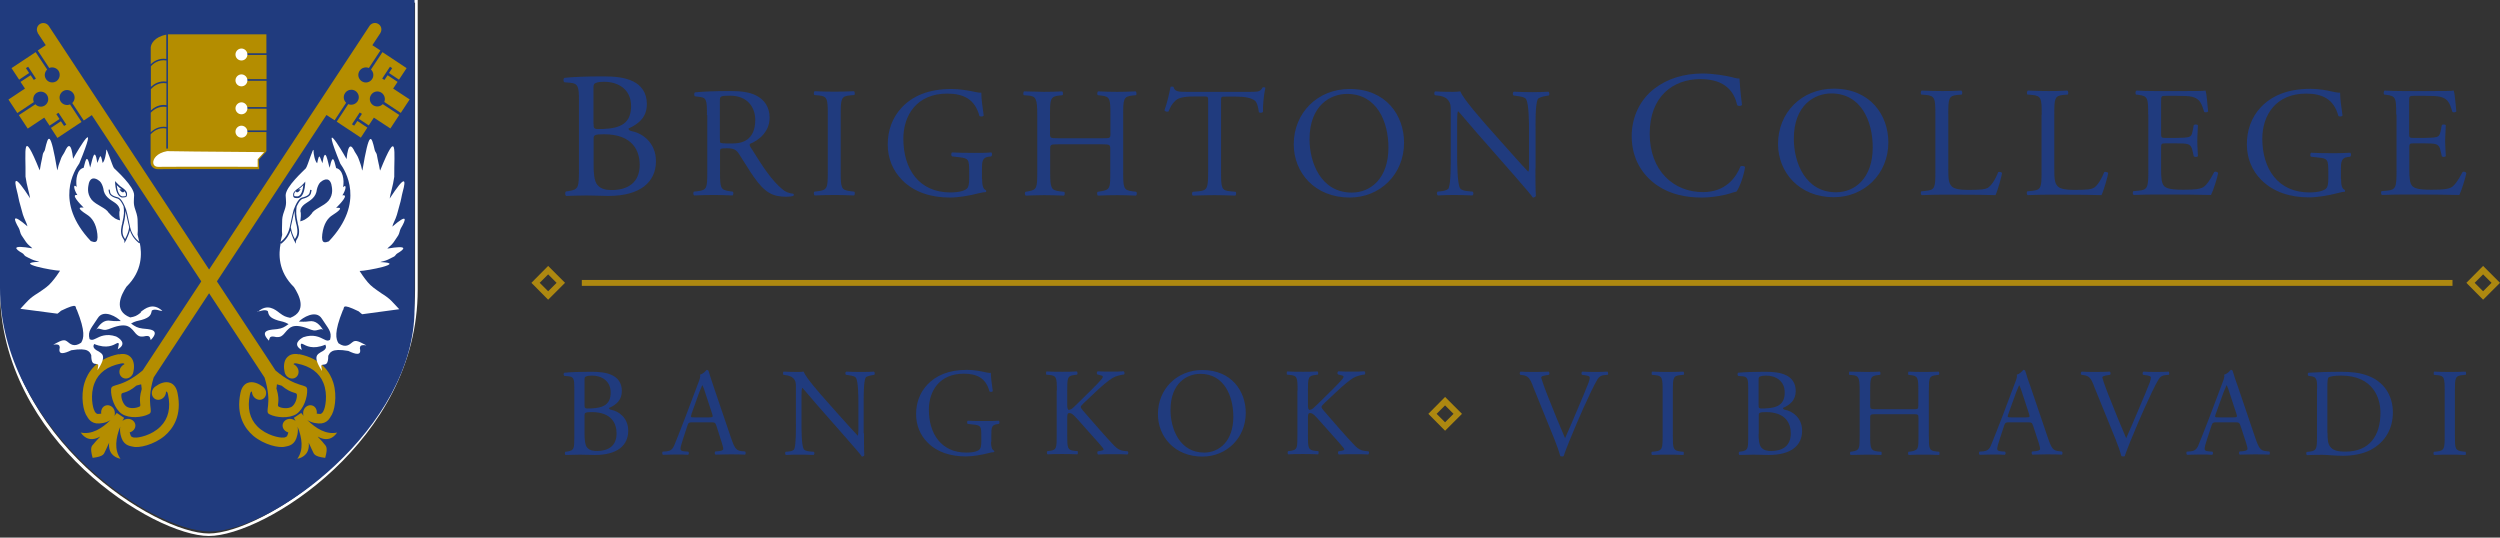 <svg width="279" height="60" viewBox="0 0 279 60" fill="none" xmlns="http://www.w3.org/2000/svg">
<rect x="0" y="0" width="279" height="60" fill="#333333" stroke="none"/>
<path d="M46.615 0V32.352C46.615 49.173 29.436 59.817 23.308 59.817C17.179 59.817 0 49.157 0 32.352V0H46.6H46.615ZM46.321 0.295H0.294V32.352C0.294 48.862 17.396 59.538 23.308 59.538C29.22 59.538 46.321 48.862 46.321 32.352V0.295Z" fill="white"/>
<path d="M5.525 14.027L6.639 13.282L6.284 12.739L6.531 12.584L7.398 13.903L7.15 14.058L6.794 13.531L5.68 14.275L6.407 15.393L9.1 13.608L7.816 11.653C7.444 11.808 7.011 11.684 6.779 11.343C6.531 10.955 6.639 10.443 7.026 10.179C7.413 9.931 7.924 10.039 8.187 10.427C8.419 10.769 8.357 11.219 8.063 11.498L9.348 13.453L10.245 12.848L28.307 40.282L29.529 42.144C30.474 45.247 29.436 45.93 30.087 46.24C30.814 46.612 32.253 46.737 33.074 46.209C33.894 45.666 34.327 44.3 34.281 43.478C34.265 42.749 33.228 43.431 30.752 41.352L29.529 39.49L5.417 2.855C5.185 2.56 4.767 2.483 4.442 2.684C4.117 2.902 4.024 3.321 4.21 3.646V3.662C4.21 3.662 4.21 3.677 4.21 3.693C4.21 3.693 4.21 3.693 4.225 3.709L5.107 5.043L4.21 5.633L5.494 7.588C5.85 7.433 6.299 7.557 6.531 7.898C6.779 8.286 6.67 8.798 6.299 9.062C5.912 9.31 5.386 9.217 5.138 8.829C4.906 8.488 4.968 8.038 5.262 7.758L3.978 5.819L1.285 7.603L2.136 8.891L3.25 8.146L2.894 7.603L3.142 7.448L4.008 8.767L3.776 8.922L3.42 8.395L2.291 9.139L2.786 9.884L0.944 11.11L1.935 12.615L3.776 11.389C3.622 11.032 3.745 10.582 4.086 10.365C4.473 10.117 4.983 10.21 5.247 10.598C5.494 10.986 5.401 11.498 5.014 11.762C4.674 11.995 4.225 11.932 3.947 11.638L2.105 12.848L3.095 14.353L4.937 13.127L5.541 14.043L5.525 14.027ZM30.845 43.416L30.907 42.888L31.433 43.044C32.625 44.037 33.12 43.711 33.135 44.068C33.166 44.456 32.95 45.123 32.563 45.387C32.176 45.635 31.479 45.573 31.139 45.402C30.814 45.247 31.325 44.937 30.876 43.431" fill="#B48D00"/>
<path d="M33.398 39.552C32.687 39.397 32.284 39.63 32.067 39.847C31.603 40.313 31.665 41.089 31.758 41.492C31.773 41.616 31.82 41.74 31.897 41.849C32.16 42.237 32.656 42.361 32.996 42.128C33.352 41.895 33.429 41.383 33.166 40.995C33.058 40.84 32.919 40.716 32.764 40.654C32.764 40.608 32.795 40.592 32.81 40.576C32.826 40.561 32.934 40.514 33.182 40.576C34.652 40.871 35.642 41.6 36.091 42.733C36.633 44.068 36.277 45.588 36.107 45.837L36.045 45.976C35.983 46.069 35.859 46.178 35.766 46.194C35.72 46.194 35.55 46.194 35.349 46.163C35.41 45.743 35.194 45.34 34.822 45.247C34.42 45.138 33.986 45.402 33.863 45.852C33.816 46.038 33.816 46.24 33.878 46.411C33.785 46.302 33.693 46.194 33.615 46.085L33.352 46.256L33.058 46.457L32.795 46.628C32.857 46.752 32.919 46.861 32.981 46.985C32.857 46.861 32.687 46.783 32.485 46.752C32.021 46.69 31.603 46.985 31.541 47.404C31.495 47.792 31.773 48.149 32.176 48.257C32.129 48.459 32.067 48.614 32.036 48.661C31.99 48.738 31.835 48.816 31.727 48.831H31.572C31.263 48.878 29.73 48.614 28.724 47.59C27.858 46.721 27.579 45.526 27.889 44.052C27.935 43.804 28.013 43.726 28.028 43.711C28.044 43.711 28.075 43.711 28.121 43.711C28.121 43.882 28.167 44.052 28.276 44.223C28.539 44.611 29.034 44.735 29.375 44.502C29.73 44.269 29.808 43.757 29.545 43.369C29.467 43.261 29.375 43.168 29.266 43.106C28.926 42.857 28.245 42.485 27.626 42.733C27.347 42.842 26.976 43.137 26.836 43.85C26.31 46.364 27.332 47.838 28.276 48.645C29.467 49.638 31.17 50.042 31.835 49.84H31.866C32.021 49.809 32.3 49.762 32.563 49.592C32.702 49.499 32.826 49.374 32.934 49.204C33.135 48.862 33.321 48.226 33.213 47.621C33.708 48.847 33.909 50.197 33.182 51.205C33.429 51.143 34.482 50.926 34.466 49.623C34.466 49.545 34.466 49.483 34.451 49.406C34.451 49.421 34.466 49.437 34.482 49.468C34.76 50.057 34.76 50.104 34.9 50.367C35.039 50.616 34.992 50.942 36.292 51.097C36.648 49.84 36.339 49.762 36.169 49.53C35.998 49.297 35.952 49.266 35.503 48.785C35.488 48.769 35.472 48.754 35.457 48.723C35.519 48.754 35.596 48.8 35.673 48.831C36.865 49.374 37.469 48.49 37.623 48.273C36.401 48.536 35.24 47.807 34.296 46.876C34.807 47.218 35.488 47.295 35.89 47.249C36.091 47.218 36.262 47.156 36.401 47.062C36.664 46.892 36.819 46.644 36.896 46.519V46.488C37.345 45.961 37.654 44.223 37.206 42.733C36.85 41.554 35.89 40.033 33.383 39.521" fill="#B48D00"/>
<path d="M41.725 13.127L43.566 14.338L44.557 12.832L42.715 11.622C42.437 11.917 41.988 11.963 41.647 11.746C41.261 11.498 41.152 10.97 41.415 10.582C41.678 10.194 42.189 10.086 42.576 10.35C42.916 10.582 43.04 11.017 42.886 11.374L44.727 12.6L45.718 11.095L43.876 9.884L44.371 9.139L43.257 8.395L42.901 8.922L42.653 8.767L43.52 7.448L43.768 7.603L43.412 8.146L44.526 8.891L45.377 7.603L42.684 5.819L41.4 7.758C41.694 8.038 41.756 8.488 41.524 8.829C41.276 9.217 40.75 9.326 40.363 9.062C39.976 8.798 39.868 8.286 40.131 7.898C40.363 7.557 40.796 7.433 41.168 7.588L42.452 5.633L41.555 5.043L42.437 3.708C42.437 3.708 42.437 3.708 42.452 3.693C42.452 3.693 42.452 3.677 42.452 3.662H42.468V3.646C42.653 3.321 42.56 2.886 42.236 2.684C41.91 2.467 41.493 2.56 41.261 2.855L17.148 39.475L15.925 41.337C13.449 43.416 12.412 42.718 12.397 43.462C12.35 44.285 12.784 45.65 13.604 46.193C14.424 46.736 15.848 46.597 16.591 46.224C17.256 45.914 16.219 45.231 17.148 42.128L18.371 40.266L36.432 12.832L37.345 13.422L38.63 11.467C38.335 11.188 38.273 10.738 38.506 10.396C38.753 10.008 39.279 9.9 39.666 10.148C40.053 10.412 40.162 10.924 39.899 11.312C39.666 11.653 39.233 11.777 38.862 11.622L37.577 13.577L40.27 15.362L40.997 14.244L39.883 13.5L39.527 14.027L39.279 13.872L40.146 12.553L40.394 12.708L40.038 13.251L41.152 13.996L41.756 13.081L41.725 13.127ZM15.538 45.387C15.182 45.557 14.502 45.635 14.115 45.371C13.728 45.107 13.511 44.456 13.542 44.052C13.542 43.695 14.053 44.037 15.229 43.028L15.755 42.888L15.817 43.416C15.368 44.906 15.863 45.231 15.554 45.387" fill="#B48D00"/>
<path d="M13.248 39.552C13.96 39.397 14.363 39.63 14.579 39.847C15.044 40.313 14.982 41.089 14.889 41.492C14.873 41.616 14.827 41.74 14.75 41.849C14.486 42.237 13.991 42.361 13.651 42.128C13.295 41.895 13.217 41.383 13.481 40.995C13.589 40.84 13.728 40.716 13.883 40.654C13.883 40.608 13.852 40.592 13.836 40.576C13.821 40.561 13.713 40.514 13.465 40.576C11.995 40.871 11.004 41.6 10.556 42.733C10.014 44.068 10.37 45.588 10.54 45.837L10.602 45.976C10.664 46.069 10.788 46.178 10.88 46.194C10.927 46.194 11.097 46.194 11.298 46.163C11.236 45.743 11.453 45.34 11.825 45.247C12.227 45.138 12.66 45.402 12.784 45.852C12.831 46.038 12.831 46.24 12.769 46.411C12.861 46.302 12.954 46.194 13.032 46.085L13.295 46.256L13.589 46.457L13.852 46.628C13.79 46.752 13.728 46.861 13.666 46.985C13.79 46.861 13.96 46.783 14.162 46.752C14.626 46.69 15.044 46.985 15.106 47.404C15.152 47.792 14.873 48.149 14.471 48.257C14.518 48.459 14.595 48.614 14.61 48.661C14.657 48.738 14.812 48.816 14.92 48.831H15.075C15.384 48.878 16.916 48.614 17.922 47.59C18.789 46.721 19.068 45.526 18.758 44.052C18.712 43.804 18.634 43.726 18.619 43.711C18.603 43.711 18.572 43.711 18.526 43.711C18.526 43.882 18.48 44.052 18.371 44.223C18.108 44.611 17.613 44.735 17.272 44.502C16.916 44.269 16.839 43.757 17.102 43.369C17.18 43.261 17.272 43.168 17.381 43.106C17.721 42.857 18.402 42.485 19.021 42.733C19.3 42.842 19.671 43.137 19.811 43.85C20.337 46.364 19.315 47.838 18.371 48.645C17.18 49.638 15.477 50.042 14.812 49.84H14.781C14.626 49.809 14.347 49.762 14.084 49.592C13.945 49.499 13.821 49.374 13.713 49.204C13.511 48.862 13.326 48.226 13.419 47.621C12.923 48.847 12.722 50.197 13.45 51.205C13.202 51.143 12.15 50.926 12.165 49.623C12.165 49.545 12.165 49.483 12.181 49.406C12.181 49.421 12.165 49.437 12.15 49.468C11.871 50.057 11.871 50.104 11.732 50.367C11.592 50.616 11.639 50.942 10.339 51.097C9.983 49.84 10.277 49.762 10.463 49.53C10.648 49.297 10.679 49.266 11.128 48.785C11.144 48.769 11.159 48.754 11.175 48.723C11.113 48.754 11.035 48.8 10.958 48.831C9.766 49.374 9.163 48.49 9.008 48.273C10.23 48.536 11.391 47.807 12.335 46.876C11.825 47.218 11.144 47.295 10.741 47.249C10.54 47.218 10.37 47.156 10.23 47.062C9.967 46.892 9.813 46.644 9.735 46.519V46.488C9.286 45.961 8.977 44.223 9.426 42.733C9.782 41.554 10.741 40.033 13.248 39.521" fill="#B48D00"/>
<path d="M18.572 14.167V11.932C17.69 11.793 17.086 12.289 16.823 12.584V14.757C17.148 14.446 17.752 14.043 18.572 14.167Z" fill="#B48D00"/>
<path d="M16.823 7.153C17.164 6.843 17.752 6.455 18.556 6.579V3.864C17.272 4.112 16.746 4.903 16.823 5.493V7.169V7.153Z" fill="#B48D00"/>
<path d="M18.572 6.75C17.69 6.61 17.102 7.091 16.838 7.402V9.698C17.163 9.388 17.767 8.984 18.572 9.108V6.75Z" fill="#B48D00"/>
<path d="M18.572 9.294C17.69 9.155 17.102 9.651 16.838 9.946V12.32C17.179 12.01 17.767 11.607 18.572 11.731V9.279V9.294Z" fill="#B48D00"/>
<path d="M15.724 34.882C15.229 35.27 15.058 35.332 14.532 35.425C12.598 34.68 13.526 32.88 14.114 31.996C15.925 30.227 15.832 28.272 15.6 27.092L15.538 27.154C15.538 27.154 15.492 27.108 15.43 27.061C14.873 26.596 14.625 26.084 14.501 25.696C14.439 25.928 14.362 26.177 14.238 26.441C14.192 26.503 14.176 26.565 14.145 26.642C14.114 26.72 14.083 26.797 14.021 26.891L13.882 27.139V26.86C13.882 26.86 13.805 26.704 13.665 26.487C13.356 25.944 13.573 25.184 13.65 24.904V24.858C13.867 23.973 13.867 23.57 13.789 23.027C13.433 22.235 13.186 22.174 13.031 22.127H13C12.226 21.894 12.18 21.599 12.133 21.336C12.133 21.289 12.133 21.227 12.102 21.18L12.242 21.149C12.242 21.149 12.273 21.258 12.273 21.32C12.303 21.568 12.335 21.786 13.015 21.987H13.046C13.232 22.034 13.604 22.127 14.068 23.368C14.176 23.694 14.238 24.02 14.377 24.687L14.517 25.339C14.594 25.665 14.78 26.363 15.492 26.937C15.507 26.953 15.523 26.968 15.538 26.984C15.461 26.627 15.383 26.348 15.352 26.177C15.414 25.618 15.352 25.184 15.352 24.454C15.352 24.454 15.352 24.098 15.105 23.415C14.857 22.732 14.95 22.391 14.966 21.801C15.012 20.823 12.923 18.977 12.721 18.76C12.536 18.543 11.839 16.215 11.855 16.789C11.855 17.069 11.7 17.968 11.452 18.186C11.189 16.867 11.158 17.565 10.864 18.186C10.539 16.091 10.276 18.077 10.059 18.698C9.657 16.712 9.471 18.372 9.332 18.729C8.605 18.868 8.419 20.048 8.558 20.855C8.125 20.451 8.233 21.149 8.636 21.77C7.831 21.63 8.93 22.763 9.332 23.167C8.372 23.058 9.224 23.648 9.734 23.973C10.245 24.299 10.725 24.92 10.864 26.099C11.004 27.279 10.462 27.015 10.137 26.906C6.005 22.53 8.342 18.977 8.852 18.232C11.096 12.755 8.852 16.463 8.156 17.72C7.955 15.858 7.599 16.106 7.243 16.898C7.15 17.115 6.949 17.363 6.84 17.611C6.747 17.875 6.67 18.108 6.577 18.341C6.484 18.589 6.469 18.837 6.391 19.008C5.618 14.415 5.385 15.082 5.014 16.712C4.983 16.882 4.813 17.022 4.782 17.208C4.705 17.549 4.658 17.937 4.565 18.279C4.503 18.527 4.503 18.775 4.426 19.008C2.414 14.043 2.894 16.882 2.847 19.706C2.987 20.73 3.296 21.599 3.358 22.127C1.594 19.396 1.532 19.955 1.903 21.367C2.027 21.801 2.089 22.329 2.259 22.872C2.352 23.182 2.46 23.632 2.553 23.942C2.739 24.517 2.987 24.889 3.064 25.261C1.3 23.741 1.501 24.423 2.104 25.463C2.228 25.68 2.244 26.022 2.398 26.254C2.569 26.518 2.754 26.782 2.909 27.015C3.157 27.372 3.497 27.558 3.606 27.713C1.222 27.309 1.625 27.759 2.522 28.272C2.646 28.334 2.708 28.52 2.847 28.597C3.064 28.722 3.296 28.83 3.528 28.939C3.869 29.11 4.225 29.14 4.395 29.218C1.346 29.327 5.927 30.211 6.701 30.211C6.515 30.506 6.19 30.987 5.788 31.453C5.385 31.933 5.06 32.151 4.256 32.694C3.234 33.315 3.049 33.64 2.275 34.463L6.407 35.006C6.407 35.006 6.624 34.866 6.809 34.68C8.868 33.687 8.311 34.308 8.574 34.571C9.564 37.039 9.348 37.768 9.053 38.249C8.249 38.792 7.846 38.389 7.475 38.094C7.103 37.799 6.67 38.094 5.943 38.466C6.67 38.358 6.639 38.606 6.67 38.792C6.453 39.676 7.181 39.459 7.955 39.087C9.905 38.761 10.013 39.304 10.183 39.63C10.183 40.592 10.446 40.592 10.771 40.623C11.096 40.654 10.926 40.84 10.88 41.321C12.009 39.63 11.313 39.444 11.019 39.226C10.245 38.854 10.431 38.559 10.508 38.389C11.932 38.978 12.675 38.497 13.031 38.311C13.402 38.125 13.217 38.637 13.139 38.978C14.238 38.358 13.325 37.737 12.954 37.551C11.855 37.178 11.158 37.551 10.725 37.768C10.292 37.985 10.214 37.954 9.998 37.845C9.734 36.93 10.261 36.557 10.911 35.502C11.576 34.432 13.108 35.425 13.48 35.828C13.155 35.828 12.814 35.859 12.35 35.797C11.576 35.642 11.112 36.232 10.74 36.79C10.926 36.604 11.034 36.682 11.174 36.713C11.762 36.899 11.901 36.821 12.458 36.604C14.223 35.937 14.548 36.604 14.811 36.821C15.352 37.52 15.538 37.597 16.018 37.551C16.792 37.364 16.714 37.659 16.823 37.954C18.03 36.697 16.498 36.744 15.91 36.666C15.322 36.589 15.105 36.449 14.625 36.108C15.089 35.828 15.383 35.813 15.801 35.704C16.792 35.425 16.854 35.083 16.947 34.649C17.333 34.401 17.891 34.742 18.123 34.696C17.055 33.718 16.188 34.432 15.693 34.82M12.969 20.343C12.969 20.343 13.356 20.777 13.65 20.948C13.743 21.01 14.207 21.32 14.176 21.646C14.176 21.677 14.176 21.692 14.176 21.724C14.176 21.941 14.099 22.034 13.743 22.034C13.696 22.034 13.665 22.034 13.619 22.034H13.573C13.387 21.956 12.938 21.786 12.845 20.42V20.203L12.985 20.373L12.969 20.343ZM12.102 23.725C11.855 23.213 10.771 22.918 10.23 22.298C9.626 21.537 9.858 20.777 9.92 20.436C10.199 19.505 10.957 20.063 11.143 20.234C11.329 20.405 11.468 20.761 11.53 21.025C11.607 21.894 12.257 22.251 12.752 22.577C13.248 22.903 13.356 23.229 13.371 23.461C13.263 23.725 13.341 24.315 13.402 24.594C13.402 24.594 12.969 24.517 12.675 24.253C12.474 24.129 12.242 23.865 12.118 23.725" fill="white"/>
<path d="M13.805 24.951C13.743 25.199 13.542 25.944 13.805 26.425C13.882 26.549 13.929 26.627 13.96 26.689C13.975 26.658 13.991 26.611 14.006 26.58C14.037 26.503 14.068 26.441 14.114 26.363C14.269 26.022 14.377 25.68 14.408 25.386V25.323L14.269 24.718C14.145 24.129 14.068 23.803 13.991 23.523C13.991 23.896 13.96 24.299 13.82 24.904V24.951H13.805Z" fill="white"/>
<path d="M13.65 21.91H13.665C13.665 21.91 13.743 21.91 13.774 21.91C14.052 21.91 14.052 21.879 14.052 21.739C14.052 21.708 14.052 21.692 14.052 21.662C14.052 21.568 13.975 21.444 13.851 21.32C13.851 21.413 13.805 21.475 13.681 21.46C13.511 21.429 13.325 21.118 13.325 21.118C13.325 21.118 13.48 21.118 13.619 21.134C13.619 21.134 13.619 21.134 13.603 21.134C13.402 21.025 13.17 20.808 13.031 20.668C13.139 21.739 13.495 21.879 13.65 21.925" fill="white"/>
<path d="M28.709 34.758C28.941 34.804 29.498 34.463 29.885 34.711C29.978 35.146 30.055 35.471 31.03 35.766C31.448 35.875 31.742 35.906 32.206 36.17C31.726 36.511 31.51 36.651 30.922 36.728C30.334 36.806 28.801 36.759 30.009 38.016C30.117 37.721 30.04 37.427 30.813 37.613C31.293 37.644 31.463 37.582 32.02 36.883C32.284 36.666 32.609 35.999 34.373 36.666C34.915 36.883 35.069 36.961 35.657 36.775C35.812 36.744 35.921 36.666 36.091 36.852C35.719 36.294 35.255 35.72 34.481 35.859C34.002 35.937 33.676 35.89 33.352 35.89C33.723 35.487 35.255 34.494 35.921 35.565C36.586 36.635 37.097 36.992 36.834 37.923C36.617 38.032 36.54 38.078 36.106 37.846C35.673 37.628 34.977 37.256 33.862 37.628C33.491 37.815 32.578 38.435 33.676 39.056C33.599 38.73 33.429 38.218 33.785 38.389C34.156 38.575 34.884 39.056 36.307 38.466C36.385 38.652 36.555 38.947 35.797 39.304C35.503 39.521 34.806 39.708 35.936 41.399C35.905 40.918 35.719 40.732 36.044 40.701C36.369 40.67 36.633 40.67 36.633 39.708C36.818 39.382 36.927 38.823 38.877 39.164C39.651 39.537 40.378 39.754 40.161 38.87C40.192 38.683 40.161 38.435 40.889 38.544C40.161 38.171 39.712 37.877 39.356 38.171C38.985 38.466 38.583 38.87 37.778 38.311C37.484 37.83 37.267 37.101 38.258 34.634C38.521 34.37 37.964 33.749 40.022 34.742C40.208 34.928 40.424 35.068 40.424 35.068L44.556 34.509C43.783 33.703 43.612 33.377 42.575 32.74C41.771 32.182 41.446 31.965 41.043 31.499C40.641 31.018 40.316 30.537 40.13 30.242C40.904 30.242 45.485 29.358 42.436 29.249C42.606 29.172 42.962 29.141 43.303 28.97C43.52 28.861 43.752 28.737 43.984 28.629C44.108 28.567 44.185 28.38 44.309 28.303C45.207 27.775 45.593 27.341 43.225 27.744C43.334 27.589 43.674 27.403 43.922 27.046C44.077 26.813 44.263 26.549 44.433 26.285C44.587 26.053 44.603 25.711 44.727 25.494C45.346 24.454 45.532 23.772 43.783 25.292C43.86 24.92 44.123 24.548 44.293 23.974C44.386 23.679 44.495 23.213 44.587 22.903C44.758 22.375 44.82 21.848 44.944 21.398C45.33 20.001 45.253 19.443 43.489 22.158C43.551 21.631 43.86 20.762 43.999 19.737C43.968 16.913 44.433 14.074 42.421 19.039C42.343 18.806 42.343 18.558 42.266 18.31C42.173 17.968 42.127 17.581 42.049 17.239C42.003 17.053 41.848 16.913 41.817 16.743C41.446 15.098 41.214 14.446 40.44 19.039C40.362 18.884 40.347 18.62 40.254 18.372C40.161 18.124 40.099 17.891 39.991 17.643C39.898 17.379 39.697 17.131 39.589 16.929C39.233 16.153 38.861 15.905 38.675 17.751C37.979 16.51 35.75 12.786 37.979 18.263C38.49 18.993 40.842 22.561 36.694 26.937C36.369 27.046 35.812 27.31 35.967 26.13C36.122 24.951 36.586 24.33 37.112 24.005C37.623 23.679 38.474 23.089 37.515 23.198C37.917 22.794 39.016 21.662 38.211 21.801C38.614 21.18 38.722 20.482 38.288 20.886C38.443 20.079 38.258 18.899 37.515 18.76C37.375 18.387 37.19 16.743 36.787 18.729C36.571 18.108 36.307 16.122 35.983 18.217C35.688 17.596 35.657 16.898 35.394 18.217C35.131 18 34.977 17.1 34.992 16.82C34.992 16.231 34.327 18.574 34.125 18.791C33.94 19.008 31.835 20.855 31.881 21.832C31.912 22.422 32.005 22.763 31.757 23.446C31.494 24.129 31.494 24.486 31.494 24.486C31.494 25.215 31.432 25.665 31.494 26.208C31.463 26.379 31.37 26.658 31.309 27.015C31.309 27.015 31.34 26.984 31.355 26.968C32.067 26.394 32.253 25.696 32.33 25.37L32.469 24.718C32.609 24.051 32.686 23.725 32.779 23.399C33.243 22.158 33.599 22.065 33.8 22.018H33.831C34.512 21.817 34.543 21.599 34.59 21.351C34.59 21.289 34.605 21.243 34.621 21.18L34.775 21.212C34.775 21.212 34.76 21.32 34.744 21.367C34.698 21.646 34.667 21.925 33.893 22.158H33.862C33.707 22.205 33.46 22.267 33.104 23.058C33.026 23.601 33.026 24.02 33.228 24.904V24.951C33.321 25.246 33.522 26.006 33.228 26.534C33.104 26.751 33.026 26.875 33.026 26.906V27.201L32.887 26.953C32.825 26.86 32.794 26.767 32.763 26.689C32.732 26.611 32.702 26.549 32.67 26.487C32.562 26.224 32.469 25.975 32.423 25.742C32.299 26.115 32.051 26.642 31.494 27.108C31.432 27.17 31.386 27.201 31.386 27.201L31.324 27.139C31.092 28.318 30.999 30.273 32.81 32.042C33.382 32.927 34.327 34.727 32.392 35.471C31.881 35.363 31.695 35.301 31.2 34.928C30.705 34.541 29.838 33.827 28.77 34.804M34.063 20.28V20.498C33.955 21.863 33.506 22.034 33.321 22.096H33.274C33.274 22.096 33.181 22.111 33.15 22.111C32.794 22.111 32.732 22.018 32.717 21.801C32.717 21.786 32.717 21.755 32.717 21.724C32.686 21.413 33.15 21.103 33.243 21.041C33.537 20.87 33.924 20.451 33.924 20.436L34.063 20.265V20.28ZM34.234 24.361C33.94 24.61 33.506 24.703 33.506 24.703C33.553 24.424 33.63 23.849 33.522 23.57C33.522 23.337 33.645 23.012 34.141 22.686C34.636 22.36 35.286 22.003 35.363 21.134C35.425 20.87 35.565 20.513 35.75 20.343C35.936 20.172 36.694 19.613 36.973 20.544C37.035 20.886 37.267 21.646 36.663 22.406C36.122 23.027 35.038 23.322 34.791 23.834C34.682 23.989 34.435 24.237 34.234 24.361Z" fill="white"/>
<path d="M33.057 24.951C33.119 25.199 33.321 25.944 33.057 26.425C32.98 26.549 32.934 26.627 32.903 26.689C32.887 26.658 32.872 26.611 32.856 26.58C32.825 26.503 32.794 26.441 32.748 26.363C32.593 26.022 32.5 25.68 32.454 25.386V25.323L32.593 24.718C32.717 24.129 32.794 23.803 32.872 23.523C32.872 23.896 32.903 24.299 33.042 24.904V24.951H33.057Z" fill="white"/>
<path d="M33.213 21.91C33.213 21.91 33.135 21.91 33.104 21.91C32.826 21.91 32.826 21.879 32.826 21.739C32.826 21.708 32.826 21.692 32.826 21.662C32.826 21.568 32.903 21.444 33.027 21.32C33.027 21.413 33.073 21.475 33.197 21.46C33.367 21.429 33.553 21.118 33.553 21.118C33.553 21.118 33.398 21.118 33.259 21.134C33.259 21.134 33.259 21.134 33.275 21.134C33.476 21.025 33.708 20.808 33.847 20.668C33.739 21.739 33.383 21.879 33.228 21.925" fill="white"/>
<path d="M0 32.142V0H46.262V34.487C46.262 47.774 30.379 59.31 23.441 59.31C16.503 59.31 0 47.524 0 32.142Z" fill="#203B7E"/>
<path d="M5.525 14.027L6.639 13.282L6.284 12.739L6.531 12.584L7.398 13.903L7.15 14.058L6.794 13.531L5.68 14.275L6.407 15.393L9.1 13.608L7.816 11.653C7.444 11.808 7.011 11.684 6.779 11.343C6.531 10.955 6.639 10.443 7.026 10.179C7.413 9.931 7.924 10.039 8.187 10.427C8.419 10.769 8.357 11.219 8.063 11.498L9.348 13.453L10.245 12.848L28.307 40.282L29.529 42.144C30.474 45.247 29.436 45.93 30.087 46.24C30.814 46.612 32.253 46.737 33.074 46.209C33.894 45.666 34.327 44.3 34.281 43.478C34.265 42.749 33.228 43.431 30.752 41.352L29.529 39.49L5.417 2.855C5.185 2.56 4.767 2.483 4.442 2.684C4.117 2.902 4.024 3.321 4.21 3.646V3.662C4.21 3.662 4.21 3.677 4.21 3.693C4.21 3.693 4.21 3.693 4.225 3.709L5.107 5.043L4.21 5.633L5.494 7.588C5.85 7.433 6.299 7.557 6.531 7.898C6.779 8.286 6.67 8.798 6.299 9.062C5.912 9.31 5.386 9.217 5.138 8.829C4.906 8.488 4.968 8.038 5.262 7.758L3.978 5.819L1.285 7.603L2.136 8.891L3.25 8.146L2.894 7.603L3.142 7.448L4.008 8.767L3.776 8.922L3.42 8.395L2.291 9.139L2.786 9.884L0.944 11.11L1.935 12.615L3.776 11.389C3.622 11.032 3.745 10.582 4.086 10.365C4.473 10.117 4.983 10.21 5.247 10.598C5.494 10.986 5.401 11.498 5.014 11.762C4.674 11.995 4.225 11.932 3.947 11.638L2.105 12.848L3.095 14.353L4.937 13.127L5.541 14.043L5.525 14.027ZM30.845 43.416L30.907 42.888L31.433 43.044C32.625 44.037 33.12 43.711 33.135 44.068C33.166 44.456 32.95 45.123 32.563 45.387C32.176 45.635 31.479 45.573 31.139 45.402C30.814 45.247 31.325 44.937 30.876 43.431" fill="#B48D00"/>
<path d="M33.398 39.552C32.687 39.397 32.284 39.63 32.067 39.847C31.603 40.313 31.665 41.089 31.758 41.492C31.773 41.616 31.82 41.74 31.897 41.849C32.16 42.237 32.656 42.361 32.996 42.128C33.352 41.895 33.429 41.383 33.166 40.995C33.058 40.84 32.919 40.716 32.764 40.654C32.764 40.608 32.795 40.592 32.81 40.576C32.826 40.561 32.934 40.514 33.182 40.576C34.652 40.871 35.642 41.6 36.091 42.733C36.633 44.068 36.277 45.588 36.107 45.837L36.045 45.976C35.983 46.069 35.859 46.178 35.766 46.194C35.72 46.194 35.55 46.194 35.349 46.163C35.41 45.743 35.194 45.34 34.822 45.247C34.42 45.138 33.986 45.402 33.863 45.852C33.816 46.038 33.816 46.24 33.878 46.411C33.785 46.302 33.693 46.194 33.615 46.085L33.352 46.256L33.058 46.457L32.795 46.628C32.857 46.752 32.919 46.861 32.981 46.985C32.857 46.861 32.687 46.783 32.485 46.752C32.021 46.69 31.603 46.985 31.541 47.404C31.495 47.792 31.773 48.149 32.176 48.257C32.129 48.459 32.067 48.614 32.036 48.661C31.99 48.738 31.835 48.816 31.727 48.831H31.572C31.263 48.878 29.73 48.614 28.724 47.59C27.858 46.721 27.579 45.526 27.889 44.052C27.935 43.804 28.013 43.726 28.028 43.711C28.044 43.711 28.075 43.711 28.121 43.711C28.121 43.882 28.167 44.052 28.276 44.223C28.539 44.611 29.034 44.735 29.375 44.502C29.73 44.269 29.808 43.757 29.545 43.369C29.467 43.261 29.375 43.168 29.266 43.106C28.926 42.857 28.245 42.485 27.626 42.733C27.347 42.842 26.976 43.137 26.836 43.85C26.31 46.364 27.332 47.838 28.276 48.645C29.467 49.638 31.17 50.042 31.835 49.84H31.866C32.021 49.809 32.3 49.762 32.563 49.592C32.702 49.499 32.826 49.374 32.934 49.204C33.135 48.862 33.321 48.226 33.213 47.621C33.708 48.847 33.909 50.197 33.182 51.205C33.429 51.143 34.482 50.926 34.466 49.623C34.466 49.545 34.466 49.483 34.451 49.406C34.451 49.421 34.466 49.437 34.482 49.468C34.76 50.057 34.76 50.104 34.9 50.367C35.039 50.616 34.992 50.942 36.292 51.097C36.648 49.84 36.339 49.762 36.169 49.53C35.998 49.297 35.952 49.266 35.503 48.785C35.488 48.769 35.472 48.754 35.457 48.723C35.519 48.754 35.596 48.8 35.673 48.831C36.865 49.374 37.469 48.49 37.623 48.273C36.401 48.536 35.24 47.807 34.296 46.876C34.807 47.218 35.488 47.295 35.89 47.249C36.091 47.218 36.262 47.156 36.401 47.062C36.664 46.892 36.819 46.644 36.896 46.519V46.488C37.345 45.961 37.654 44.223 37.206 42.733C36.85 41.554 35.89 40.033 33.383 39.521" fill="#B48D00"/>
<path d="M41.725 13.127L43.566 14.338L44.557 12.832L42.715 11.622C42.437 11.917 41.988 11.963 41.647 11.746C41.261 11.498 41.152 10.97 41.415 10.582C41.678 10.194 42.189 10.086 42.576 10.35C42.916 10.582 43.04 11.017 42.886 11.374L44.727 12.6L45.718 11.095L43.876 9.884L44.371 9.139L43.257 8.395L42.901 8.922L42.653 8.767L43.52 7.448L43.768 7.603L43.412 8.146L44.526 8.891L45.377 7.603L42.684 5.819L41.4 7.758C41.694 8.038 41.756 8.488 41.524 8.829C41.276 9.217 40.75 9.326 40.363 9.062C39.976 8.798 39.868 8.286 40.131 7.898C40.363 7.557 40.796 7.433 41.168 7.588L42.452 5.633L41.555 5.043L42.437 3.708C42.437 3.708 42.437 3.708 42.452 3.693C42.452 3.693 42.452 3.677 42.452 3.662H42.468V3.646C42.653 3.321 42.56 2.886 42.236 2.684C41.91 2.467 41.493 2.56 41.261 2.855L17.148 39.475L15.925 41.337C13.449 43.416 12.412 42.718 12.397 43.462C12.35 44.285 12.784 45.65 13.604 46.193C14.424 46.736 15.848 46.597 16.591 46.224C17.256 45.914 16.219 45.231 17.148 42.128L18.371 40.266L36.432 12.832L37.345 13.422L38.63 11.467C38.335 11.188 38.273 10.738 38.506 10.396C38.753 10.008 39.279 9.9 39.666 10.148C40.053 10.412 40.162 10.924 39.899 11.312C39.666 11.653 39.233 11.777 38.862 11.622L37.577 13.577L40.27 15.362L40.997 14.244L39.883 13.5L39.527 14.027L39.279 13.872L40.146 12.553L40.394 12.708L40.038 13.251L41.152 13.996L41.756 13.081L41.725 13.127ZM15.538 45.387C15.182 45.557 14.502 45.635 14.115 45.371C13.728 45.107 13.511 44.456 13.542 44.052C13.542 43.695 14.053 44.037 15.229 43.028L15.755 42.888L15.817 43.416C15.368 44.906 15.863 45.231 15.554 45.387" fill="#B48D00"/>
<path d="M13.248 39.552C13.96 39.397 14.363 39.63 14.579 39.847C15.044 40.313 14.982 41.089 14.889 41.492C14.873 41.616 14.827 41.74 14.75 41.849C14.486 42.237 13.991 42.361 13.651 42.128C13.295 41.895 13.217 41.383 13.481 40.995C13.589 40.84 13.728 40.716 13.883 40.654C13.883 40.608 13.852 40.592 13.836 40.576C13.821 40.561 13.713 40.514 13.465 40.576C11.995 40.871 11.004 41.6 10.556 42.733C10.014 44.068 10.37 45.588 10.54 45.837L10.602 45.976C10.664 46.069 10.788 46.178 10.88 46.194C10.927 46.194 11.097 46.194 11.298 46.163C11.236 45.743 11.453 45.34 11.825 45.247C12.227 45.138 12.66 45.402 12.784 45.852C12.831 46.038 12.831 46.24 12.769 46.411C12.861 46.302 12.954 46.194 13.032 46.085L13.295 46.256L13.589 46.457L13.852 46.628C13.79 46.752 13.728 46.861 13.666 46.985C13.79 46.861 13.96 46.783 14.162 46.752C14.626 46.69 15.044 46.985 15.106 47.404C15.152 47.792 14.873 48.149 14.471 48.257C14.518 48.459 14.595 48.614 14.61 48.661C14.657 48.738 14.812 48.816 14.92 48.831H15.075C15.384 48.878 16.916 48.614 17.922 47.59C18.789 46.721 19.068 45.526 18.758 44.052C18.712 43.804 18.634 43.726 18.619 43.711C18.603 43.711 18.572 43.711 18.526 43.711C18.526 43.882 18.48 44.052 18.371 44.223C18.108 44.611 17.613 44.735 17.272 44.502C16.916 44.269 16.839 43.757 17.102 43.369C17.18 43.261 17.272 43.168 17.381 43.106C17.721 42.857 18.402 42.485 19.021 42.733C19.3 42.842 19.671 43.137 19.811 43.85C20.337 46.364 19.315 47.838 18.371 48.645C17.18 49.638 15.477 50.042 14.812 49.84H14.781C14.626 49.809 14.347 49.762 14.084 49.592C13.945 49.499 13.821 49.374 13.713 49.204C13.511 48.862 13.326 48.226 13.419 47.621C12.923 48.847 12.722 50.197 13.45 51.205C13.202 51.143 12.15 50.926 12.165 49.623C12.165 49.545 12.165 49.483 12.181 49.406C12.181 49.421 12.165 49.437 12.15 49.468C11.871 50.057 11.871 50.104 11.732 50.367C11.592 50.616 11.639 50.942 10.339 51.097C9.983 49.84 10.277 49.762 10.463 49.53C10.648 49.297 10.679 49.266 11.128 48.785C11.144 48.769 11.159 48.754 11.175 48.723C11.113 48.754 11.035 48.8 10.958 48.831C9.766 49.374 9.163 48.49 9.008 48.273C10.23 48.536 11.391 47.807 12.335 46.876C11.825 47.218 11.144 47.295 10.741 47.249C10.54 47.218 10.37 47.156 10.23 47.062C9.967 46.892 9.813 46.644 9.735 46.519V46.488C9.286 45.961 8.977 44.223 9.426 42.733C9.782 41.554 10.741 40.033 13.248 39.521" fill="#B48D00"/>
<path d="M18.572 14.167V11.932C17.69 11.793 17.086 12.289 16.823 12.584V14.757C17.148 14.446 17.752 14.043 18.572 14.167Z" fill="#B48D00"/>
<path d="M16.823 7.153C17.164 6.843 17.752 6.455 18.556 6.579V3.864C17.272 4.112 16.746 4.903 16.823 5.493V7.169V7.153Z" fill="#B48D00"/>
<path d="M18.572 6.75C17.69 6.61 17.102 7.091 16.838 7.402V9.698C17.163 9.388 17.767 8.984 18.572 9.108V6.75Z" fill="#B48D00"/>
<path d="M18.572 9.294C17.69 9.155 17.102 9.651 16.838 9.946V12.32C17.179 12.01 17.767 11.607 18.572 11.731V9.279V9.294Z" fill="#B48D00"/>
<path d="M15.724 34.882C15.229 35.27 15.058 35.332 14.532 35.425C12.598 34.68 13.526 32.88 14.114 31.996C15.925 30.227 15.832 28.272 15.6 27.092L15.538 27.154C15.538 27.154 15.492 27.108 15.43 27.061C14.873 26.596 14.625 26.084 14.501 25.696C14.439 25.928 14.362 26.177 14.238 26.441C14.192 26.503 14.176 26.565 14.145 26.642C14.114 26.72 14.083 26.797 14.021 26.891L13.882 27.139V26.86C13.882 26.86 13.805 26.704 13.665 26.487C13.356 25.944 13.573 25.184 13.65 24.904V24.858C13.867 23.973 13.867 23.57 13.789 23.027C13.433 22.235 13.186 22.174 13.031 22.127H13C12.226 21.894 12.18 21.599 12.133 21.336C12.133 21.289 12.133 21.227 12.102 21.18L12.242 21.149C12.242 21.149 12.273 21.258 12.273 21.32C12.303 21.568 12.335 21.786 13.015 21.987H13.046C13.232 22.034 13.604 22.127 14.068 23.368C14.176 23.694 14.238 24.02 14.377 24.687L14.517 25.339C14.594 25.665 14.78 26.363 15.492 26.937C15.507 26.953 15.523 26.968 15.538 26.984C15.461 26.627 15.383 26.348 15.352 26.177C15.414 25.618 15.352 25.184 15.352 24.454C15.352 24.454 15.352 24.098 15.105 23.415C14.857 22.732 14.95 22.391 14.966 21.801C15.012 20.823 12.923 18.977 12.721 18.76C12.536 18.543 11.839 16.215 11.855 16.789C11.855 17.069 11.7 17.968 11.452 18.186C11.189 16.867 11.158 17.565 10.864 18.186C10.539 16.091 10.276 18.077 10.059 18.698C9.657 16.712 9.471 18.372 9.332 18.729C8.605 18.868 8.419 20.048 8.558 20.855C8.125 20.451 8.233 21.149 8.636 21.77C7.831 21.63 8.93 22.763 9.332 23.167C8.372 23.058 9.224 23.648 9.734 23.973C10.245 24.299 10.725 24.92 10.864 26.099C11.004 27.279 10.462 27.015 10.137 26.906C6.005 22.53 8.342 18.977 8.852 18.232C11.096 12.755 8.852 16.463 8.156 17.72C7.955 15.858 7.599 16.106 7.243 16.898C7.15 17.115 6.949 17.363 6.84 17.611C6.747 17.875 6.67 18.108 6.577 18.341C6.484 18.589 6.469 18.837 6.391 19.008C5.618 14.415 5.385 15.082 5.014 16.712C4.983 16.882 4.813 17.022 4.782 17.208C4.705 17.549 4.658 17.937 4.565 18.279C4.503 18.527 4.503 18.775 4.426 19.008C2.414 14.043 2.894 16.882 2.847 19.706C2.987 20.73 3.296 21.599 3.358 22.127C1.594 19.396 1.532 19.955 1.903 21.367C2.027 21.801 2.089 22.329 2.259 22.872C2.352 23.182 2.46 23.632 2.553 23.942C2.739 24.517 2.987 24.889 3.064 25.261C1.3 23.741 1.501 24.423 2.104 25.463C2.228 25.68 2.244 26.022 2.398 26.254C2.569 26.518 2.754 26.782 2.909 27.015C3.157 27.372 3.497 27.558 3.606 27.713C1.222 27.309 1.625 27.759 2.522 28.272C2.646 28.334 2.708 28.52 2.847 28.597C3.064 28.722 3.296 28.83 3.528 28.939C3.869 29.11 4.225 29.14 4.395 29.218C1.346 29.327 5.927 30.211 6.701 30.211C6.515 30.506 6.19 30.987 5.788 31.453C5.385 31.933 5.06 32.151 4.256 32.694C3.234 33.315 3.049 33.64 2.275 34.463L6.407 35.006C6.407 35.006 6.624 34.866 6.809 34.68C8.868 33.687 8.311 34.308 8.574 34.571C9.564 37.039 9.348 37.768 9.053 38.249C8.249 38.792 7.846 38.389 7.475 38.094C7.103 37.799 6.67 38.094 5.943 38.466C6.67 38.358 6.639 38.606 6.67 38.792C6.453 39.676 7.181 39.459 7.955 39.087C9.905 38.761 10.013 39.304 10.183 39.63C10.183 40.592 10.446 40.592 10.771 40.623C11.096 40.654 10.926 40.84 10.88 41.321C12.009 39.63 11.313 39.444 11.019 39.226C10.245 38.854 10.431 38.559 10.508 38.389C11.932 38.978 12.675 38.497 13.031 38.311C13.402 38.125 13.217 38.637 13.139 38.978C14.238 38.358 13.325 37.737 12.954 37.551C11.855 37.178 11.158 37.551 10.725 37.768C10.292 37.985 10.214 37.954 9.998 37.845C9.734 36.93 10.261 36.557 10.911 35.502C11.576 34.432 13.108 35.425 13.48 35.828C13.155 35.828 12.814 35.859 12.35 35.797C11.576 35.642 11.112 36.232 10.74 36.79C10.926 36.604 11.034 36.682 11.174 36.713C11.762 36.899 11.901 36.821 12.458 36.604C14.223 35.937 14.548 36.604 14.811 36.821C15.352 37.52 15.538 37.597 16.018 37.551C16.792 37.364 16.714 37.659 16.823 37.954C18.03 36.697 16.498 36.744 15.91 36.666C15.322 36.589 15.105 36.449 14.625 36.108C15.089 35.828 15.383 35.813 15.801 35.704C16.792 35.425 16.854 35.083 16.947 34.649C17.333 34.401 17.891 34.742 18.123 34.696C17.055 33.718 16.188 34.432 15.693 34.82M12.969 20.343C12.969 20.343 13.356 20.777 13.65 20.948C13.743 21.01 14.207 21.32 14.176 21.646C14.176 21.677 14.176 21.692 14.176 21.724C14.176 21.941 14.099 22.034 13.743 22.034C13.696 22.034 13.665 22.034 13.619 22.034H13.573C13.387 21.956 12.938 21.786 12.845 20.42V20.203L12.985 20.373L12.969 20.343ZM12.102 23.725C11.855 23.213 10.771 22.918 10.23 22.298C9.626 21.537 9.858 20.777 9.92 20.436C10.199 19.505 10.957 20.063 11.143 20.234C11.329 20.405 11.468 20.761 11.53 21.025C11.607 21.894 12.257 22.251 12.752 22.577C13.248 22.903 13.356 23.229 13.371 23.461C13.263 23.725 13.341 24.315 13.402 24.594C13.402 24.594 12.969 24.517 12.675 24.253C12.474 24.129 12.242 23.865 12.118 23.725" fill="white"/>
<path d="M13.805 24.951C13.743 25.199 13.542 25.944 13.805 26.425C13.882 26.549 13.929 26.627 13.96 26.689C13.975 26.658 13.991 26.611 14.006 26.58C14.037 26.503 14.068 26.441 14.114 26.363C14.269 26.022 14.377 25.68 14.408 25.386V25.323L14.269 24.718C14.145 24.129 14.068 23.803 13.991 23.523C13.991 23.896 13.96 24.299 13.82 24.904V24.951H13.805Z" fill="white"/>
<path d="M13.65 21.91H13.665C13.665 21.91 13.743 21.91 13.774 21.91C14.052 21.91 14.052 21.879 14.052 21.739C14.052 21.708 14.052 21.692 14.052 21.662C14.052 21.568 13.975 21.444 13.851 21.32C13.851 21.413 13.805 21.475 13.681 21.46C13.511 21.429 13.325 21.118 13.325 21.118C13.325 21.118 13.48 21.118 13.619 21.134C13.619 21.134 13.619 21.134 13.603 21.134C13.402 21.025 13.17 20.808 13.031 20.668C13.139 21.739 13.495 21.879 13.65 21.925" fill="white"/>
<path d="M28.709 34.758C28.941 34.804 29.498 34.463 29.885 34.711C29.978 35.146 30.055 35.471 31.03 35.766C31.448 35.875 31.742 35.906 32.206 36.17C31.726 36.511 31.51 36.651 30.922 36.728C30.334 36.806 28.801 36.759 30.009 38.016C30.117 37.721 30.04 37.427 30.813 37.613C31.293 37.644 31.463 37.582 32.02 36.883C32.284 36.666 32.609 35.999 34.373 36.666C34.915 36.883 35.069 36.961 35.657 36.775C35.812 36.744 35.921 36.666 36.091 36.852C35.719 36.294 35.255 35.72 34.481 35.859C34.002 35.937 33.676 35.89 33.352 35.89C33.723 35.487 35.255 34.494 35.921 35.565C36.586 36.635 37.097 36.992 36.834 37.923C36.617 38.032 36.54 38.078 36.106 37.846C35.673 37.628 34.977 37.256 33.862 37.628C33.491 37.815 32.578 38.435 33.676 39.056C33.599 38.73 33.429 38.218 33.785 38.389C34.156 38.575 34.884 39.056 36.307 38.466C36.385 38.652 36.555 38.947 35.797 39.304C35.503 39.521 34.806 39.708 35.936 41.399C35.905 40.918 35.719 40.732 36.044 40.701C36.369 40.67 36.633 40.67 36.633 39.708C36.818 39.382 36.927 38.823 38.877 39.164C39.651 39.537 40.378 39.754 40.161 38.87C40.192 38.683 40.161 38.435 40.889 38.544C40.161 38.171 39.712 37.877 39.356 38.171C38.985 38.466 38.583 38.87 37.778 38.311C37.484 37.83 37.267 37.101 38.258 34.634C38.521 34.37 37.964 33.749 40.022 34.742C40.208 34.928 40.424 35.068 40.424 35.068L44.556 34.509C43.783 33.703 43.612 33.377 42.575 32.74C41.771 32.182 41.446 31.965 41.043 31.499C40.641 31.018 40.316 30.537 40.13 30.242C40.904 30.242 45.485 29.358 42.436 29.249C42.606 29.172 42.962 29.141 43.303 28.97C43.52 28.861 43.752 28.737 43.984 28.629C44.108 28.567 44.185 28.38 44.309 28.303C45.207 27.775 45.593 27.341 43.225 27.744C43.334 27.589 43.674 27.403 43.922 27.046C44.077 26.813 44.263 26.549 44.433 26.285C44.587 26.053 44.603 25.711 44.727 25.494C45.346 24.454 45.532 23.772 43.783 25.292C43.86 24.92 44.123 24.548 44.293 23.974C44.386 23.679 44.495 23.213 44.587 22.903C44.758 22.375 44.82 21.848 44.944 21.398C45.33 20.001 45.253 19.443 43.489 22.158C43.551 21.631 43.86 20.762 43.999 19.737C43.968 16.913 44.433 14.074 42.421 19.039C42.343 18.806 42.343 18.558 42.266 18.31C42.173 17.968 42.127 17.581 42.049 17.239C42.003 17.053 41.848 16.913 41.817 16.743C41.446 15.098 41.214 14.446 40.44 19.039C40.362 18.884 40.347 18.62 40.254 18.372C40.161 18.124 40.099 17.891 39.991 17.643C39.898 17.379 39.697 17.131 39.589 16.929C39.233 16.153 38.861 15.905 38.675 17.751C37.979 16.51 35.75 12.786 37.979 18.263C38.49 18.993 40.842 22.561 36.694 26.937C36.369 27.046 35.812 27.31 35.967 26.13C36.122 24.951 36.586 24.33 37.112 24.005C37.623 23.679 38.474 23.089 37.515 23.198C37.917 22.794 39.016 21.662 38.211 21.801C38.614 21.18 38.722 20.482 38.288 20.886C38.443 20.079 38.258 18.899 37.515 18.76C37.375 18.387 37.19 16.743 36.787 18.729C36.571 18.108 36.307 16.122 35.983 18.217C35.688 17.596 35.657 16.898 35.394 18.217C35.131 18 34.977 17.1 34.992 16.82C34.992 16.231 34.327 18.574 34.125 18.791C33.94 19.008 31.835 20.855 31.881 21.832C31.912 22.422 32.005 22.763 31.757 23.446C31.494 24.129 31.494 24.486 31.494 24.486C31.494 25.215 31.432 25.665 31.494 26.208C31.463 26.379 31.37 26.658 31.309 27.015C31.309 27.015 31.34 26.984 31.355 26.968C32.067 26.394 32.253 25.696 32.33 25.37L32.469 24.718C32.609 24.051 32.686 23.725 32.779 23.399C33.243 22.158 33.599 22.065 33.8 22.018H33.831C34.512 21.817 34.543 21.599 34.59 21.351C34.59 21.289 34.605 21.243 34.621 21.18L34.775 21.212C34.775 21.212 34.76 21.32 34.744 21.367C34.698 21.646 34.667 21.925 33.893 22.158H33.862C33.707 22.205 33.46 22.267 33.104 23.058C33.026 23.601 33.026 24.02 33.228 24.904V24.951C33.321 25.246 33.522 26.006 33.228 26.534C33.104 26.751 33.026 26.875 33.026 26.906V27.201L32.887 26.953C32.825 26.86 32.794 26.767 32.763 26.689C32.732 26.611 32.702 26.549 32.67 26.487C32.562 26.224 32.469 25.975 32.423 25.742C32.299 26.115 32.051 26.642 31.494 27.108C31.432 27.17 31.386 27.201 31.386 27.201L31.324 27.139C31.092 28.318 30.999 30.273 32.81 32.042C33.382 32.927 34.327 34.727 32.392 35.471C31.881 35.363 31.695 35.301 31.2 34.928C30.705 34.541 29.838 33.827 28.77 34.804M34.063 20.28V20.498C33.955 21.863 33.506 22.034 33.321 22.096H33.274C33.274 22.096 33.181 22.111 33.15 22.111C32.794 22.111 32.732 22.018 32.717 21.801C32.717 21.786 32.717 21.755 32.717 21.724C32.686 21.413 33.15 21.103 33.243 21.041C33.537 20.87 33.924 20.451 33.924 20.436L34.063 20.265V20.28ZM34.234 24.361C33.94 24.61 33.506 24.703 33.506 24.703C33.553 24.424 33.63 23.849 33.522 23.57C33.522 23.337 33.645 23.012 34.141 22.686C34.636 22.36 35.286 22.003 35.363 21.134C35.425 20.87 35.565 20.513 35.75 20.343C35.936 20.172 36.694 19.613 36.973 20.544C37.035 20.886 37.267 21.646 36.663 22.406C36.122 23.027 35.038 23.322 34.791 23.834C34.682 23.989 34.435 24.237 34.234 24.361Z" fill="white"/>
<path d="M33.057 24.951C33.119 25.199 33.321 25.944 33.057 26.425C32.98 26.549 32.934 26.627 32.903 26.689C32.887 26.658 32.872 26.611 32.856 26.58C32.825 26.503 32.794 26.441 32.748 26.363C32.593 26.022 32.5 25.68 32.454 25.386V25.323L32.593 24.718C32.717 24.129 32.794 23.803 32.872 23.523C32.872 23.896 32.903 24.299 33.042 24.904V24.951H33.057Z" fill="white"/>
<path d="M33.213 21.91C33.213 21.91 33.135 21.91 33.104 21.91C32.826 21.91 32.826 21.879 32.826 21.739C32.826 21.708 32.826 21.692 32.826 21.662C32.826 21.568 32.903 21.444 33.027 21.32C33.027 21.413 33.073 21.475 33.197 21.46C33.367 21.429 33.553 21.118 33.553 21.118C33.553 21.118 33.398 21.118 33.259 21.134C33.259 21.134 33.259 21.134 33.275 21.134C33.476 21.025 33.708 20.808 33.847 20.668C33.739 21.739 33.383 21.879 33.228 21.925" fill="white"/>
<path d="M27.177 14.741V14.555H29.746V12.134H27.177V11.948H29.746V9.015H27.177V8.829H29.746V6.129H27.177V5.943H29.73V3.833H18.742V16.587H18.556V14.338C17.674 14.182 17.07 14.694 16.807 15.005V18.17C16.838 18.574 17.148 18.899 17.689 18.884C18.572 18.837 28.925 18.884 28.925 18.884L28.879 17.813L29.73 16.882V14.741H27.161H27.177Z" fill="#B48D00"/>
<path d="M29.235 16.975C22.828 16.929 19.191 16.882 18.649 16.867C17.457 17.084 17.071 17.767 17.102 18.17C17.133 18.45 17.334 18.62 17.659 18.62H17.69C17.953 18.62 19.052 18.605 21.017 18.605C23.834 18.605 27.579 18.605 28.647 18.62H28.755V17.767L29.483 16.975H29.235Z" fill="white"/>
<path d="M27.61 6.083C27.61 6.455 27.316 6.75 26.945 6.75C26.573 6.75 26.279 6.455 26.279 6.083C26.279 5.71 26.589 5.415 26.945 5.415C27.3 5.415 27.61 5.71 27.61 6.083Z" fill="white"/>
<path d="M27.61 8.969C27.61 9.341 27.316 9.636 26.945 9.636C26.573 9.636 26.279 9.341 26.279 8.969C26.279 8.596 26.589 8.302 26.945 8.302C27.3 8.302 27.61 8.596 27.61 8.969Z" fill="white"/>
<path d="M27.61 12.088C27.61 12.46 27.316 12.755 26.945 12.755C26.573 12.755 26.279 12.444 26.279 12.088C26.279 11.731 26.589 11.42 26.945 11.42C27.3 11.42 27.61 11.715 27.61 12.088Z" fill="white"/>
<path d="M27.61 14.694C27.61 15.067 27.316 15.362 26.945 15.362C26.573 15.362 26.279 15.067 26.279 14.694C26.279 14.322 26.589 14.027 26.945 14.027C27.3 14.027 27.61 14.322 27.61 14.694Z" fill="white"/>
<g clip-path="url(#clip0_51_3401)">
<path d="M64.611 11.175C64.611 9.699 64.522 9.307 63.633 9.236L62.992 9.183C62.832 9.058 62.85 8.756 63.01 8.685C64.095 8.578 65.448 8.524 67.315 8.524C68.579 8.524 69.77 8.631 70.678 9.094C71.532 9.521 72.19 10.321 72.19 11.602C72.19 13.043 71.354 13.79 70.144 14.342C70.144 14.537 70.304 14.591 70.518 14.644C71.603 14.84 73.204 15.854 73.204 17.989C73.204 20.302 71.478 21.867 67.885 21.867C67.298 21.867 66.319 21.814 65.483 21.814C64.647 21.814 63.917 21.849 63.188 21.867C63.064 21.814 63.028 21.493 63.153 21.369L63.508 21.316C64.576 21.138 64.611 20.924 64.611 18.807V11.175ZM66.248 13.826C66.248 14.395 66.248 14.431 67.28 14.395C69.326 14.324 70.429 13.719 70.429 11.833C70.429 9.948 68.97 9.129 67.44 9.129C66.995 9.129 66.693 9.165 66.515 9.254C66.319 9.307 66.23 9.414 66.23 9.77V13.826H66.248ZM66.248 18.469C66.248 19.181 66.284 20.212 66.675 20.64C67.049 21.102 67.653 21.209 68.258 21.209C70.037 21.209 71.389 20.408 71.389 18.398C71.389 16.815 70.589 14.982 67.404 14.982C66.319 14.982 66.248 15.089 66.248 15.498V18.451V18.469Z" fill="#203B7E"/>
<path d="M78.897 12.865C78.897 11.193 78.843 10.908 78.132 10.819L77.562 10.748C77.438 10.659 77.438 10.375 77.58 10.303C78.558 10.214 79.768 10.161 81.494 10.161C82.579 10.161 83.611 10.25 84.429 10.677C85.265 11.122 85.888 11.905 85.888 13.132C85.888 14.787 84.572 15.712 83.7 16.05C83.611 16.156 83.7 16.334 83.789 16.459C85.194 18.718 86.119 20.124 87.311 21.12C87.614 21.387 88.041 21.582 88.521 21.618C88.61 21.654 88.628 21.796 88.521 21.867C88.361 21.92 88.076 21.956 87.756 21.956C86.262 21.956 85.372 21.529 84.127 19.75C83.664 19.11 82.953 17.9 82.419 17.099C82.152 16.726 81.868 16.548 81.174 16.548C80.391 16.548 80.355 16.566 80.355 16.921V19.127C80.355 20.977 80.391 21.191 81.405 21.333L81.778 21.387C81.885 21.476 81.85 21.778 81.743 21.814C80.96 21.778 80.355 21.76 79.662 21.76C78.932 21.76 78.292 21.778 77.473 21.814C77.367 21.76 77.331 21.493 77.438 21.387L77.882 21.333C78.897 21.209 78.932 20.995 78.932 19.127V12.847L78.897 12.865ZM80.338 15.356C80.338 15.676 80.338 15.854 80.391 15.925C80.444 15.979 80.711 16.014 81.601 16.014C82.241 16.014 82.899 15.943 83.415 15.552C83.878 15.196 84.287 14.573 84.287 13.381C84.287 11.993 83.433 10.677 81.476 10.677C80.391 10.677 80.338 10.748 80.338 11.229V15.32V15.356Z" fill="#203B7E"/>
<path d="M92.382 12.883C92.382 11.015 92.346 10.73 91.314 10.642L90.887 10.606C90.781 10.535 90.816 10.214 90.923 10.179C91.795 10.214 92.4 10.232 93.129 10.232C93.858 10.232 94.428 10.214 95.299 10.179C95.406 10.232 95.442 10.535 95.335 10.606L94.89 10.642C93.858 10.73 93.823 11.015 93.823 12.883V19.11C93.823 20.96 93.858 21.209 94.89 21.333L95.335 21.387C95.442 21.458 95.406 21.778 95.299 21.814C94.428 21.778 93.823 21.76 93.129 21.76C92.435 21.76 91.795 21.778 90.923 21.814C90.816 21.76 90.781 21.476 90.887 21.387L91.314 21.333C92.346 21.209 92.382 20.96 92.382 19.11V12.883Z" fill="#203B7E"/>
<path d="M109.603 19.981C109.603 20.675 109.709 21.102 110.03 21.227C110.083 21.28 110.083 21.387 110.012 21.44C109.798 21.44 109.496 21.511 109.158 21.582C108.233 21.831 106.97 22.045 106.027 22.045C103.945 22.045 102.042 21.476 100.69 20.106C99.64 19.056 99.071 17.669 99.071 16.121C99.071 14.573 99.569 13.132 100.654 11.976C101.828 10.748 103.554 9.93 106.205 9.93C107.201 9.93 108.126 10.126 108.428 10.179C108.766 10.25 109.3 10.375 109.514 10.339C109.514 10.926 109.62 11.833 109.78 12.883C109.727 13.025 109.407 13.043 109.3 12.936C108.802 11.051 107.503 10.446 105.707 10.446C102.309 10.446 100.814 12.865 100.814 15.48C100.814 18.843 102.54 21.476 106.062 21.476C107.148 21.476 107.788 21.244 107.984 20.96C108.073 20.835 108.162 20.533 108.162 19.946V19.252C108.162 17.775 108.108 17.669 107.023 17.544L106.258 17.455C106.116 17.384 106.133 17.064 106.258 17.01C106.774 17.046 107.735 17.064 108.766 17.064C109.442 17.064 110.047 17.064 110.617 17.01C110.741 17.081 110.759 17.331 110.617 17.455L110.332 17.491C109.603 17.58 109.585 18.06 109.585 18.967V19.946L109.603 19.981Z" fill="#203B7E"/>
<path d="M118.071 16.103C117.234 16.103 117.199 16.139 117.199 16.672V19.145C117.199 20.995 117.288 21.227 118.266 21.351L118.764 21.404C118.871 21.476 118.835 21.796 118.729 21.831C117.821 21.796 117.199 21.778 116.505 21.778C115.758 21.778 115.153 21.814 114.477 21.831C114.37 21.778 114.335 21.494 114.441 21.404L114.744 21.351C115.722 21.173 115.758 21.013 115.758 19.145V12.865C115.758 11.015 115.633 10.73 114.726 10.659L114.263 10.624C114.157 10.553 114.192 10.232 114.299 10.197C115.153 10.197 115.758 10.25 116.505 10.25C117.199 10.25 117.821 10.232 118.533 10.197C118.64 10.25 118.675 10.553 118.569 10.624L118.231 10.659C117.217 10.766 117.181 11.033 117.181 12.865V14.876C117.181 15.409 117.217 15.427 118.053 15.427H123.052C123.906 15.427 123.923 15.427 123.923 14.876V12.865C123.923 11.015 123.888 10.766 122.856 10.659L122.518 10.624C122.411 10.553 122.447 10.232 122.554 10.197C123.354 10.232 123.959 10.25 124.671 10.25C125.347 10.25 125.952 10.232 126.734 10.197C126.841 10.25 126.877 10.553 126.77 10.624L126.396 10.659C125.382 10.766 125.347 11.033 125.347 12.865V19.145C125.347 20.995 125.382 21.227 126.396 21.351L126.805 21.404C126.912 21.476 126.877 21.796 126.77 21.831C125.934 21.796 125.329 21.778 124.653 21.778C123.941 21.778 123.301 21.796 122.536 21.831C122.429 21.778 122.394 21.494 122.5 21.404L122.838 21.351C123.906 21.173 123.906 21.013 123.906 19.145V16.672C123.906 16.156 123.87 16.103 123.034 16.103H118.035H118.071Z" fill="#203B7E"/>
<path d="M136.27 19.145C136.27 20.995 136.305 21.262 137.319 21.351L137.889 21.404C137.995 21.476 137.96 21.796 137.853 21.831C136.857 21.796 136.27 21.778 135.558 21.778C134.847 21.778 134.242 21.796 133.121 21.831C133.014 21.778 132.979 21.494 133.121 21.404L133.744 21.351C134.74 21.262 134.829 21.013 134.829 19.145V11.318C134.829 10.766 134.829 10.766 134.313 10.766H133.352C132.605 10.766 131.627 10.802 131.2 11.211C130.773 11.602 130.595 11.976 130.417 12.421C130.275 12.527 130.026 12.438 129.954 12.314C130.239 11.531 130.506 10.392 130.63 9.699C130.684 9.663 130.915 9.645 130.968 9.699C131.075 10.268 131.644 10.25 132.463 10.25H139.543C140.486 10.25 140.646 10.214 140.913 9.752C141.002 9.716 141.198 9.752 141.215 9.805C141.038 10.535 140.913 11.94 140.949 12.474C140.877 12.616 140.575 12.616 140.486 12.509C140.433 12.082 140.308 11.424 140.041 11.229C139.632 10.926 138.974 10.784 138.013 10.784H136.768C136.234 10.784 136.27 10.784 136.27 11.389V19.163V19.145Z" fill="#203B7E"/>
<path d="M144.382 16.103C144.382 12.616 147.015 9.93 150.627 9.93C154.665 9.93 156.693 12.847 156.693 15.925C156.693 19.465 154.007 22.045 150.627 22.045C146.731 22.045 144.382 19.27 144.382 16.103ZM154.95 16.477C154.95 13.595 153.669 10.481 150.324 10.481C148.51 10.481 146.144 11.727 146.144 15.552C146.144 18.131 147.407 21.493 150.858 21.493C152.957 21.493 154.95 19.928 154.95 16.459V16.477Z" fill="#203B7E"/>
<path d="M171.352 18.789C171.352 19.323 171.352 21.404 171.405 21.849C171.37 21.956 171.263 22.045 171.067 22.045C170.854 21.742 170.355 21.138 168.826 19.394L164.769 14.769C164.289 14.235 163.097 12.794 162.741 12.421H162.706C162.635 12.616 162.617 13.025 162.617 13.559V17.366C162.617 18.202 162.635 20.462 162.937 20.995C163.044 21.191 163.382 21.298 163.827 21.333L164.36 21.387C164.467 21.529 164.449 21.742 164.325 21.814C163.542 21.778 162.919 21.76 162.279 21.76C161.532 21.76 161.069 21.778 160.464 21.814C160.34 21.725 160.322 21.476 160.429 21.387L160.909 21.333C161.3 21.28 161.585 21.173 161.674 20.995C161.923 20.373 161.905 18.22 161.905 17.384V12.332C161.905 11.833 161.905 11.478 161.514 11.069C161.265 10.819 160.856 10.695 160.429 10.659L160.144 10.624C160.037 10.535 160.037 10.25 160.18 10.197C160.909 10.25 161.852 10.25 162.154 10.25C162.439 10.25 162.741 10.232 162.973 10.197C163.328 11.086 165.392 13.399 165.961 14.057L167.651 15.961C168.861 17.313 169.715 18.291 170.533 19.145H170.569C170.64 19.056 170.64 18.772 170.64 18.398V14.662C170.64 13.844 170.64 11.567 170.302 11.051C170.195 10.891 169.911 10.784 169.199 10.695L168.914 10.659C168.79 10.57 168.808 10.268 168.95 10.232C169.751 10.268 170.355 10.286 171.014 10.286C171.761 10.286 172.223 10.268 172.811 10.232C172.935 10.321 172.935 10.57 172.846 10.659L172.597 10.695C172.046 10.784 171.69 10.926 171.619 11.069C171.316 11.691 171.37 13.861 171.37 14.662V18.843L171.352 18.789Z" fill="#203B7E"/>
<path d="M184.606 9.912C186.064 8.773 187.932 8.204 190.014 8.204C191.099 8.204 192.611 8.418 193.554 8.685C193.803 8.738 193.928 8.773 194.123 8.756C194.141 9.218 194.248 10.481 194.408 11.709C194.301 11.851 194.017 11.869 193.874 11.744C193.572 10.392 192.682 8.827 189.765 8.827C186.705 8.827 184.107 10.766 184.107 14.911C184.107 19.056 186.776 21.44 190.049 21.44C192.629 21.44 193.767 19.75 194.23 18.576C194.372 18.469 194.675 18.523 194.746 18.647C194.604 19.697 194.088 21.013 193.785 21.387C193.554 21.422 193.305 21.511 193.091 21.582C192.647 21.742 191.206 22.045 189.925 22.045C188.128 22.045 186.402 21.689 184.944 20.693C183.342 19.59 182.097 17.775 182.097 15.196C182.097 12.972 183.093 11.068 184.623 9.894L184.606 9.912Z" fill="#203B7E"/>
<path d="M198.429 16.067C198.429 12.563 201.062 9.894 204.655 9.894C208.694 9.894 210.739 12.812 210.739 15.89C210.739 19.43 208.035 22.009 204.655 22.009C200.777 22.009 198.429 19.216 198.429 16.067ZM208.996 16.441C208.996 13.541 207.715 10.428 204.371 10.428C202.556 10.428 200.19 11.673 200.19 15.498C200.19 18.096 201.453 21.458 204.904 21.458C207.004 21.458 208.996 19.892 208.996 16.441Z" fill="#203B7E"/>
<path d="M215.987 12.794C215.987 10.962 215.952 10.677 214.849 10.588L214.422 10.553C214.315 10.481 214.351 10.161 214.457 10.108C215.436 10.143 216.041 10.161 216.735 10.161C217.428 10.161 218.015 10.161 218.887 10.108C218.994 10.161 219.03 10.464 218.923 10.553L218.496 10.588C217.464 10.677 217.428 10.962 217.428 12.794V18.896C217.428 19.999 217.482 20.444 217.802 20.782C217.998 20.978 218.318 21.191 219.706 21.191C221.2 21.191 221.556 21.12 221.84 20.96C222.196 20.746 222.641 20.124 222.997 19.216C223.103 19.127 223.424 19.216 223.424 19.323C223.424 19.519 222.943 21.298 222.694 21.778C221.805 21.743 220.132 21.725 218.336 21.725H216.735C215.987 21.725 215.436 21.743 214.457 21.778C214.351 21.725 214.315 21.458 214.422 21.351L214.938 21.298C215.952 21.191 215.987 20.942 215.987 19.11V12.794Z" fill="#203B7E"/>
<path d="M227.854 12.794C227.854 10.962 227.818 10.677 226.715 10.588L226.27 10.553C226.163 10.481 226.199 10.161 226.306 10.108C227.284 10.143 227.871 10.161 228.583 10.161C229.259 10.161 229.846 10.161 230.718 10.108C230.825 10.161 230.86 10.464 230.753 10.553L230.326 10.588C229.295 10.677 229.259 10.962 229.259 12.794V18.896C229.259 19.999 229.312 20.444 229.633 20.782C229.828 20.978 230.148 21.191 231.536 21.191C233.03 21.191 233.386 21.12 233.671 20.96C234.027 20.746 234.471 20.124 234.827 19.216C234.934 19.127 235.272 19.216 235.272 19.323C235.272 19.519 234.774 21.298 234.525 21.778C233.635 21.743 231.963 21.725 230.166 21.725H228.565C227.818 21.725 227.266 21.743 226.288 21.778C226.181 21.725 226.146 21.458 226.252 21.351L226.786 21.298C227.8 21.191 227.836 20.942 227.836 19.11V12.794H227.854Z" fill="#203B7E"/>
<path d="M239.737 12.794C239.737 10.979 239.702 10.713 238.67 10.588L238.385 10.553C238.278 10.481 238.314 10.161 238.421 10.108C239.168 10.143 239.773 10.161 240.484 10.161H243.776C244.896 10.161 245.928 10.161 246.142 10.108C246.248 10.41 246.355 11.673 246.426 12.438C246.355 12.545 246.071 12.581 245.982 12.474C245.715 11.638 245.555 11.033 244.647 10.802C244.292 10.713 243.722 10.695 242.957 10.695H241.694C241.178 10.695 241.178 10.73 241.178 11.389V14.893C241.178 15.392 241.232 15.392 241.765 15.392H242.779C243.509 15.392 244.06 15.356 244.274 15.285C244.487 15.214 244.612 15.107 244.683 14.68L244.825 13.968C244.914 13.861 245.217 13.861 245.288 13.986C245.288 14.413 245.217 15.089 245.217 15.747C245.217 16.37 245.288 17.046 245.288 17.42C245.217 17.544 244.914 17.544 244.825 17.437L244.665 16.744C244.594 16.441 244.469 16.174 244.131 16.085C243.882 16.014 243.473 15.996 242.779 15.996H241.765C241.232 15.996 241.178 16.014 241.178 16.477V18.932C241.178 19.875 241.232 20.462 241.516 20.764C241.73 20.978 242.086 21.173 243.633 21.173C244.968 21.173 245.483 21.102 245.857 20.906C246.177 20.729 246.658 20.124 247.102 19.199C247.227 19.11 247.476 19.163 247.547 19.323C247.423 19.946 246.996 21.28 246.747 21.76C245.163 21.725 243.615 21.707 242.068 21.707H240.502C239.755 21.707 239.15 21.725 238.118 21.76C238.012 21.707 237.976 21.44 238.083 21.333L238.67 21.28C239.666 21.191 239.755 20.924 239.755 19.092V12.776L239.737 12.794Z" fill="#203B7E"/>
<path d="M261.263 19.946C261.263 20.64 261.352 21.067 261.673 21.191C261.726 21.244 261.726 21.351 261.673 21.404C261.459 21.404 261.139 21.476 260.819 21.565C259.876 21.814 258.631 22.027 257.688 22.027C255.606 22.027 253.703 21.44 252.351 20.07C251.301 19.021 250.75 17.633 250.75 16.103C250.75 14.573 251.23 13.114 252.315 11.958C253.489 10.73 255.215 9.912 257.866 9.912C258.862 9.912 259.787 10.108 260.072 10.179C260.41 10.25 260.961 10.375 261.157 10.339C261.157 10.926 261.263 11.833 261.424 12.883C261.37 13.025 261.05 13.043 260.961 12.936C260.463 11.051 259.146 10.446 257.367 10.446C253.97 10.446 252.475 12.865 252.475 15.48C252.475 18.843 254.219 21.476 257.723 21.476C258.808 21.476 259.467 21.244 259.662 20.96C259.751 20.835 259.84 20.515 259.84 19.963V19.27C259.84 17.793 259.787 17.686 258.702 17.58L257.919 17.491C257.777 17.419 257.812 17.117 257.919 17.046C258.435 17.081 259.396 17.099 260.427 17.099C261.103 17.099 261.69 17.081 262.278 17.046C262.402 17.117 262.42 17.384 262.278 17.491L261.993 17.526C261.263 17.615 261.246 18.113 261.246 19.003V19.981L261.263 19.946Z" fill="#203B7E"/>
<path d="M267.419 12.794C267.419 10.979 267.383 10.713 266.351 10.588L266.085 10.553C265.978 10.481 266.013 10.161 266.12 10.108C266.867 10.143 267.472 10.161 268.184 10.161H271.475C272.596 10.161 273.628 10.161 273.841 10.108C273.948 10.41 274.055 11.673 274.126 12.438C274.055 12.545 273.77 12.581 273.681 12.474C273.414 11.638 273.272 11.033 272.347 10.802C271.973 10.713 271.422 10.695 270.639 10.695H269.376C268.86 10.695 268.86 10.73 268.86 11.389V14.893C268.86 15.392 268.913 15.392 269.429 15.392H270.443C271.173 15.392 271.724 15.356 271.937 15.285C272.151 15.214 272.276 15.107 272.364 14.68L272.507 13.968C272.596 13.861 272.898 13.861 272.952 13.986C272.952 14.413 272.88 15.089 272.88 15.747C272.88 16.37 272.952 17.046 272.952 17.42C272.88 17.544 272.596 17.544 272.507 17.437L272.347 16.744C272.276 16.441 272.151 16.174 271.813 16.085C271.564 16.014 271.155 15.996 270.461 15.996H269.447C268.931 15.996 268.878 16.014 268.878 16.477V18.932C268.878 19.875 268.931 20.462 269.216 20.764C269.429 20.978 269.785 21.173 271.333 21.173C272.685 21.173 273.183 21.102 273.574 20.906C273.894 20.729 274.357 20.124 274.82 19.199C274.944 19.11 275.175 19.163 275.246 19.323C275.122 19.946 274.695 21.28 274.464 21.76C272.88 21.725 271.333 21.707 269.767 21.707H268.202C267.454 21.707 266.85 21.725 265.818 21.76C265.729 21.707 265.675 21.44 265.782 21.333L266.369 21.28C267.365 21.191 267.454 20.924 267.454 19.092V12.776L267.419 12.794Z" fill="#203B7E"/>
<path d="M64.931 31.901V31.242H273.698V31.901H64.931Z" fill="#AD8810"/>
<path fill-rule="evenodd" clip-rule="evenodd" d="M277.115 29.677L275.247 31.563L277.115 33.448L279 31.563L277.115 29.677ZM278.057 31.563L277.114 32.505L276.172 31.563L277.114 30.62L278.057 31.563Z" fill="#AD8810"/>
<path fill-rule="evenodd" clip-rule="evenodd" d="M61.173 29.677L59.305 31.563L61.173 33.448L63.059 31.563L61.173 29.677ZM62.116 31.563L61.173 32.505L60.23 31.563L61.173 30.62L62.116 31.563Z" fill="#AD8810"/>
<path fill-rule="evenodd" clip-rule="evenodd" d="M161.271 44.298L159.403 46.184L161.271 48.069L163.157 46.184L161.271 44.298ZM162.213 46.184L161.27 47.127L160.327 46.184L161.27 45.241L162.213 46.184Z" fill="#AD8810"/>
<path d="M64.095 43.34C64.095 42.308 64.042 42.041 63.419 41.988L62.975 41.952C62.868 41.863 62.886 41.65 62.975 41.596C63.722 41.525 64.683 41.489 65.981 41.489C66.853 41.489 67.689 41.561 68.329 41.881C68.934 42.166 69.397 42.735 69.397 43.624C69.397 44.638 68.81 45.154 67.974 45.528C67.974 45.67 68.08 45.706 68.24 45.741C68.988 45.884 70.109 46.578 70.109 48.072C70.109 49.691 68.917 50.776 66.39 50.776C65.981 50.776 65.305 50.74 64.718 50.74C64.131 50.74 63.633 50.776 63.117 50.776C63.028 50.74 63.01 50.509 63.081 50.42L63.331 50.385C64.078 50.26 64.095 50.1 64.095 48.641V43.34ZM65.234 45.19C65.234 45.581 65.234 45.617 65.963 45.581C67.387 45.528 68.152 45.101 68.152 43.802C68.152 42.504 67.138 41.916 66.07 41.916C65.768 41.916 65.554 41.952 65.43 42.005C65.287 42.041 65.234 42.112 65.234 42.361V45.19ZM65.234 48.428C65.234 48.926 65.27 49.637 65.519 49.94C65.785 50.26 66.195 50.331 66.622 50.331C67.867 50.331 68.81 49.78 68.81 48.374C68.81 47.271 68.258 45.99 66.035 45.99C65.287 45.99 65.234 46.079 65.234 46.346V48.41V48.428Z" fill="#203B7E"/>
<path d="M79.929 47.485C79.84 47.182 79.769 47.129 79.36 47.129H77.26C76.904 47.129 76.833 47.165 76.727 47.467L76.246 48.926C76.033 49.548 75.944 49.922 75.944 50.082C75.944 50.242 76.015 50.331 76.353 50.367L76.816 50.402C76.904 50.474 76.904 50.705 76.78 50.758C76.424 50.723 75.98 50.723 75.321 50.723C74.859 50.723 74.361 50.758 73.987 50.758C73.898 50.705 73.88 50.474 73.951 50.402L74.414 50.367C74.752 50.331 75.054 50.189 75.25 49.691C75.499 49.05 75.891 48.143 76.478 46.578L77.901 42.806C78.097 42.308 78.185 42.041 78.132 41.81C78.47 41.721 78.701 41.454 78.862 41.276C78.95 41.276 79.039 41.312 79.075 41.401C79.253 42.023 79.484 42.664 79.68 43.269L81.583 48.872C81.993 50.064 82.17 50.278 82.775 50.349L83.149 50.385C83.256 50.456 83.22 50.687 83.149 50.74C82.58 50.705 82.082 50.705 81.459 50.705C80.783 50.705 80.267 50.74 79.858 50.74C79.751 50.687 79.733 50.456 79.822 50.385L80.231 50.349C80.534 50.313 80.712 50.242 80.712 50.1C80.712 49.94 80.641 49.691 80.534 49.353L79.929 47.449V47.485ZM77.171 46.239C77.065 46.56 77.065 46.578 77.456 46.578H79.164C79.573 46.578 79.591 46.524 79.466 46.151L78.719 43.873C78.612 43.535 78.488 43.162 78.399 43.002H78.363C78.363 43.002 78.185 43.411 78.025 43.82L77.154 46.239H77.171Z" fill="#203B7E"/>
<path d="M96.42 48.356C96.42 48.783 96.42 50.438 96.456 50.794C96.42 50.883 96.349 50.954 96.189 50.954C96.029 50.723 95.62 50.224 94.41 48.855L91.172 45.172C90.798 44.745 89.838 43.589 89.553 43.286H89.517C89.464 43.446 89.446 43.767 89.446 44.194V47.236C89.446 47.894 89.446 49.709 89.695 50.118C89.784 50.278 90.051 50.349 90.407 50.385L90.834 50.42C90.923 50.527 90.905 50.705 90.798 50.776C90.176 50.74 89.678 50.74 89.162 50.74C88.575 50.74 88.201 50.74 87.703 50.776C87.614 50.705 87.596 50.509 87.667 50.42L88.041 50.385C88.361 50.349 88.592 50.26 88.646 50.1C88.841 49.602 88.824 47.894 88.824 47.236V43.197C88.824 42.806 88.824 42.521 88.521 42.201C88.326 42.005 87.987 41.899 87.65 41.863L87.418 41.828C87.418 41.828 87.329 41.543 87.454 41.472C88.041 41.507 88.788 41.507 89.037 41.507C89.268 41.507 89.5 41.507 89.678 41.472C89.962 42.183 91.599 44.033 92.061 44.549L93.413 46.079C94.374 47.147 95.068 47.929 95.708 48.605H95.744C95.744 48.605 95.797 48.303 95.797 48.019V45.03C95.797 44.371 95.797 42.557 95.513 42.148C95.424 42.023 95.21 41.934 94.641 41.863L94.41 41.828C94.303 41.739 94.321 41.525 94.445 41.472C95.086 41.507 95.566 41.507 96.1 41.507C96.705 41.507 97.061 41.507 97.541 41.472C97.648 41.543 97.648 41.739 97.576 41.828L97.381 41.863C96.936 41.934 96.651 42.041 96.598 42.148C96.367 42.646 96.385 44.389 96.385 45.03V48.356H96.42Z" fill="#203B7E"/>
<path d="M110.599 49.299C110.599 49.851 110.688 50.189 110.937 50.296C110.973 50.331 110.973 50.42 110.937 50.456C110.777 50.456 110.51 50.509 110.261 50.58C109.514 50.776 108.517 50.936 107.77 50.936C106.116 50.936 104.586 50.474 103.518 49.388C102.682 48.552 102.238 47.449 102.238 46.222C102.238 44.994 102.629 43.838 103.501 42.913C104.444 41.934 105.813 41.276 107.93 41.276C108.731 41.276 109.46 41.436 109.709 41.489C109.976 41.543 110.403 41.65 110.581 41.614C110.581 42.077 110.67 42.806 110.795 43.642C110.759 43.749 110.51 43.767 110.421 43.678C110.03 42.166 108.98 41.703 107.557 41.703C104.853 41.703 103.661 43.624 103.661 45.724C103.661 48.41 105.048 50.509 107.841 50.509C108.713 50.509 109.229 50.331 109.371 50.082C109.443 49.993 109.514 49.726 109.514 49.282V48.73C109.514 47.556 109.478 47.467 108.606 47.378L108.002 47.307C107.895 47.254 107.913 47.005 108.002 46.951C108.411 46.987 109.176 46.987 109.994 46.987C110.546 46.987 111.008 46.987 111.471 46.951C111.56 47.005 111.577 47.218 111.471 47.307L111.239 47.343C110.652 47.414 110.634 47.805 110.634 48.517V49.299H110.599Z" fill="#203B7E"/>
<path d="M117.946 43.607C117.946 42.148 117.91 41.917 117.11 41.845L116.754 41.81C116.754 41.81 116.701 41.507 116.789 41.454C117.466 41.49 117.928 41.49 118.551 41.49C119.102 41.49 119.565 41.49 120.17 41.454C120.259 41.49 120.276 41.756 120.205 41.81L119.938 41.845C119.138 41.934 119.102 42.13 119.102 43.607V45.208C119.102 45.475 119.138 45.741 119.28 45.741C119.405 45.741 119.565 45.653 119.671 45.581C119.867 45.421 120.223 45.048 120.383 44.905L121.895 43.411C122.162 43.162 122.838 42.45 122.98 42.255C123.052 42.166 123.069 42.094 123.069 42.023C123.069 41.952 123.016 41.934 122.838 41.881L122.465 41.792C122.376 41.703 122.376 41.507 122.5 41.436C122.98 41.472 123.55 41.472 124.03 41.472C124.51 41.472 124.991 41.472 125.418 41.436C125.507 41.507 125.524 41.703 125.453 41.792C125.097 41.828 124.546 41.952 124.155 42.183C123.763 42.415 122.98 43.055 122.198 43.802L120.935 44.994C120.739 45.19 120.614 45.315 120.614 45.421C120.614 45.51 120.703 45.635 120.881 45.848C122.215 47.378 123.283 48.623 124.368 49.762C124.706 50.1 125.009 50.278 125.489 50.331L125.862 50.367C125.951 50.438 125.934 50.669 125.827 50.723C125.471 50.687 124.92 50.687 124.261 50.687C123.692 50.687 123.194 50.687 122.553 50.723C122.465 50.687 122.411 50.456 122.5 50.367L122.82 50.313C123.016 50.278 123.158 50.242 123.158 50.171C123.158 50.082 123.069 49.975 122.963 49.851C122.696 49.513 122.34 49.139 121.806 48.535L120.686 47.271C119.885 46.382 119.671 46.097 119.333 46.097C119.12 46.097 119.102 46.275 119.102 46.773V48.57C119.102 50.029 119.138 50.224 119.903 50.313L120.276 50.349C120.276 50.349 120.33 50.651 120.241 50.705C119.565 50.669 119.084 50.669 118.533 50.669C117.964 50.669 117.483 50.669 116.914 50.705C116.825 50.669 116.807 50.456 116.878 50.349L117.163 50.313C117.91 50.207 117.928 50.029 117.928 48.57V43.553L117.946 43.607Z" fill="#203B7E"/>
<path d="M129.225 46.222C129.225 43.429 131.324 41.294 134.188 41.294C137.408 41.294 139.027 43.624 139.027 46.08C139.027 48.89 136.875 50.954 134.188 50.954C131.093 50.954 129.225 48.73 129.225 46.222ZM137.64 46.506C137.64 44.212 136.626 41.721 133.957 41.721C132.498 41.721 130.63 42.717 130.63 45.759C130.63 47.823 131.627 50.509 134.384 50.509C136.056 50.509 137.64 49.246 137.64 46.506Z" fill="#203B7E"/>
<path d="M144.809 43.607C144.809 42.148 144.774 41.917 143.973 41.845L143.617 41.81C143.617 41.81 143.564 41.507 143.653 41.454C144.329 41.49 144.791 41.49 145.414 41.49C145.965 41.49 146.428 41.49 147.033 41.454C147.122 41.49 147.14 41.756 147.068 41.81L146.802 41.845C146.001 41.934 145.965 42.13 145.965 43.607V45.208C145.965 45.475 146.001 45.741 146.143 45.741C146.268 45.741 146.446 45.653 146.535 45.581C146.73 45.421 147.086 45.048 147.246 44.905L148.759 43.411C149.025 43.162 149.701 42.45 149.844 42.255C149.915 42.166 149.933 42.094 149.933 42.023C149.933 41.952 149.879 41.934 149.701 41.881L149.328 41.792C149.221 41.703 149.239 41.507 149.363 41.436C149.844 41.472 150.413 41.472 150.893 41.472C151.374 41.472 151.854 41.472 152.281 41.436C152.37 41.507 152.388 41.703 152.317 41.792C151.961 41.828 151.409 41.952 151.018 42.183C150.627 42.415 149.844 43.055 149.061 43.802L147.798 44.994C147.602 45.19 147.478 45.315 147.478 45.421C147.478 45.51 147.567 45.635 147.745 45.848C149.061 47.378 150.146 48.623 151.231 49.762C151.569 50.1 151.872 50.278 152.352 50.331L152.726 50.367C152.815 50.438 152.797 50.669 152.69 50.723C152.334 50.687 151.783 50.687 151.125 50.687C150.555 50.687 150.057 50.687 149.417 50.723C149.328 50.687 149.274 50.456 149.363 50.367L149.684 50.313C149.879 50.278 150.022 50.242 150.022 50.171C150.022 50.082 149.933 49.975 149.826 49.851C149.559 49.513 149.203 49.139 148.67 48.535L147.549 47.271C146.748 46.382 146.535 46.097 146.197 46.097C145.983 46.097 145.965 46.275 145.965 46.773V48.57C145.965 50.029 146.001 50.224 146.766 50.313L147.14 50.349C147.14 50.349 147.193 50.651 147.104 50.705C146.428 50.669 145.948 50.669 145.396 50.669C144.827 50.669 144.347 50.669 143.777 50.705C143.688 50.669 143.671 50.456 143.742 50.349L144.026 50.313C144.774 50.207 144.791 50.029 144.791 48.57V43.553L144.809 43.607Z" fill="#203B7E"/>
<path d="M171.05 43.002C170.729 42.219 170.516 41.934 169.911 41.863L169.662 41.828C169.573 41.739 169.573 41.543 169.698 41.472C170.107 41.507 170.551 41.507 171.139 41.507C171.726 41.507 172.242 41.507 172.829 41.472C172.918 41.525 172.953 41.739 172.864 41.828L172.651 41.863C172.117 41.934 172.01 42.023 171.992 42.13C172.028 42.272 172.259 43.019 172.686 44.087C173.327 45.706 173.967 47.307 174.661 48.908C175.088 47.983 175.675 46.542 175.995 45.812C176.404 44.87 177.063 43.286 177.294 42.681C177.401 42.379 177.418 42.237 177.418 42.13C177.418 42.023 177.276 41.916 176.796 41.863L176.547 41.828C176.458 41.739 176.476 41.543 176.582 41.472C176.974 41.507 177.507 41.507 178.041 41.507C178.504 41.507 178.931 41.507 179.393 41.472C179.482 41.525 179.482 41.756 179.429 41.828L179.002 41.863C178.664 41.899 178.45 42.059 178.272 42.343C177.881 43.002 177.347 44.122 176.707 45.546L175.96 47.254C175.408 48.534 174.75 50.153 174.501 50.901C174.465 50.936 174.412 50.936 174.341 50.936C174.27 50.936 174.198 50.936 174.127 50.901C173.967 50.313 173.718 49.637 173.487 49.05L171.032 43.002H171.05Z" fill="#203B7E"/>
<path d="M185.549 43.642C185.549 42.166 185.513 41.934 184.695 41.863L184.339 41.828C184.339 41.828 184.286 41.525 184.375 41.472C185.069 41.507 185.549 41.507 186.136 41.507C186.723 41.507 187.168 41.507 187.862 41.472C187.951 41.507 187.969 41.774 187.897 41.828L187.542 41.863C186.723 41.934 186.688 42.166 186.688 43.642V48.605C186.688 50.082 186.723 50.278 187.542 50.385L187.897 50.42C187.897 50.42 187.951 50.723 187.862 50.776C187.168 50.74 186.688 50.74 186.136 50.74C185.585 50.74 185.069 50.74 184.375 50.776C184.286 50.74 184.268 50.509 184.339 50.42L184.695 50.385C185.513 50.278 185.549 50.082 185.549 48.605V43.642Z" fill="#203B7E"/>
<path d="M195.102 43.34C195.102 42.308 195.048 42.041 194.426 41.988L193.981 41.952C193.874 41.863 193.892 41.65 193.981 41.596C194.728 41.525 195.689 41.489 196.988 41.489C197.859 41.489 198.695 41.561 199.336 41.881C199.941 42.166 200.403 42.735 200.403 43.624C200.403 44.638 199.816 45.154 198.98 45.528C198.98 45.67 199.087 45.706 199.247 45.741C199.994 45.884 201.115 46.578 201.115 48.072C201.115 49.691 199.923 50.776 197.397 50.776C196.988 50.776 196.312 50.74 195.724 50.74C195.102 50.74 194.639 50.776 194.123 50.776C194.034 50.74 194.017 50.509 194.088 50.42L194.337 50.385C195.084 50.26 195.102 50.1 195.102 48.641V43.34ZM196.258 45.19C196.258 45.581 196.258 45.617 196.988 45.581C198.411 45.528 199.176 45.101 199.176 43.802C199.176 42.504 198.162 41.916 197.094 41.916C196.792 41.916 196.578 41.952 196.454 42.005C196.312 42.041 196.258 42.112 196.258 42.361V45.19ZM196.258 48.428C196.258 48.926 196.294 49.637 196.561 49.94C196.827 50.26 197.237 50.331 197.664 50.331C198.909 50.331 199.852 49.78 199.852 48.374C199.852 47.271 199.3 45.99 197.076 45.99C196.329 45.99 196.276 46.079 196.276 46.346V48.41L196.258 48.428Z" fill="#203B7E"/>
<path d="M209.405 46.222C208.729 46.222 208.712 46.257 208.712 46.666V48.641C208.712 50.1 208.783 50.296 209.566 50.385L209.975 50.42C209.975 50.42 210.028 50.723 209.939 50.776C209.192 50.74 208.712 50.74 208.16 50.74C207.555 50.74 207.093 50.776 206.541 50.776C206.452 50.74 206.434 50.509 206.506 50.42L206.737 50.385C207.52 50.242 207.537 50.1 207.537 48.641V43.624C207.537 42.166 207.448 41.916 206.719 41.863L206.363 41.828C206.363 41.828 206.31 41.525 206.399 41.472C207.075 41.472 207.555 41.507 208.16 41.507C208.712 41.507 209.174 41.507 209.779 41.472C209.868 41.507 209.886 41.774 209.815 41.828L209.548 41.863C208.747 41.952 208.712 42.148 208.712 43.624V45.225C208.712 45.652 208.747 45.67 209.405 45.67H213.39C214.066 45.67 214.084 45.67 214.084 45.225V43.624C214.084 42.166 214.049 41.952 213.23 41.863L212.963 41.828C212.963 41.828 212.91 41.525 212.999 41.472C213.639 41.507 214.12 41.507 214.689 41.507C215.258 41.507 215.703 41.507 216.344 41.472C216.432 41.507 216.45 41.774 216.379 41.828L216.094 41.863C215.294 41.952 215.258 42.148 215.258 43.624V48.641C215.258 50.1 215.294 50.296 216.094 50.385L216.432 50.42C216.432 50.42 216.486 50.723 216.397 50.776C215.721 50.74 215.258 50.74 214.707 50.74C214.138 50.74 213.639 50.74 213.017 50.776C212.928 50.74 212.91 50.509 212.981 50.42L213.248 50.385C214.102 50.242 214.102 50.1 214.102 48.641V46.666C214.102 46.239 214.066 46.222 213.408 46.222H209.423H209.405Z" fill="#203B7E"/>
<path d="M226.875 47.485C226.786 47.182 226.715 47.129 226.306 47.129H224.206C223.851 47.129 223.779 47.165 223.673 47.467L223.192 48.926C222.979 49.548 222.89 49.922 222.89 50.082C222.89 50.242 222.961 50.331 223.299 50.367L223.762 50.402C223.851 50.474 223.851 50.705 223.726 50.758C223.37 50.723 222.925 50.723 222.267 50.723C221.805 50.723 221.307 50.758 220.933 50.758C220.844 50.705 220.826 50.474 220.897 50.402L221.36 50.367C221.698 50.331 222 50.189 222.196 49.691C222.445 49.05 222.837 48.143 223.424 46.578L224.847 42.806C225.043 42.308 225.131 42.041 225.078 41.81C225.416 41.721 225.647 41.454 225.807 41.276C225.896 41.276 225.985 41.312 226.021 41.401C226.199 42.023 226.43 42.664 226.644 43.269L228.547 48.872C228.956 50.064 229.134 50.278 229.739 50.349L230.113 50.385C230.202 50.456 230.184 50.687 230.113 50.74C229.543 50.705 229.045 50.705 228.423 50.705C227.747 50.705 227.231 50.74 226.822 50.74C226.715 50.687 226.697 50.456 226.786 50.385L227.195 50.349C227.48 50.313 227.675 50.242 227.675 50.1C227.675 49.94 227.604 49.691 227.498 49.353L226.875 47.449V47.485ZM224.117 46.239C224.011 46.56 224.028 46.578 224.42 46.578H226.128C226.537 46.578 226.555 46.524 226.43 46.151L225.683 43.873C225.576 43.535 225.452 43.162 225.363 43.002H225.327C225.327 43.002 225.149 43.411 224.989 43.82L224.117 46.239Z" fill="#203B7E"/>
<path d="M233.671 43.002C233.351 42.219 233.137 41.934 232.532 41.863L232.283 41.828C232.194 41.739 232.194 41.543 232.319 41.472C232.728 41.507 233.173 41.507 233.76 41.507C234.347 41.507 234.863 41.507 235.45 41.472C235.539 41.525 235.574 41.739 235.485 41.828L235.272 41.863C234.738 41.934 234.632 42.023 234.614 42.13C234.649 42.272 234.881 43.019 235.308 44.087C235.948 45.706 236.588 47.307 237.282 48.908C237.709 47.983 238.296 46.542 238.617 45.812C239.026 44.87 239.684 43.286 239.915 42.681C240.022 42.379 240.04 42.237 240.04 42.13C240.04 42.023 239.897 41.916 239.417 41.863L239.168 41.828C239.079 41.739 239.097 41.543 239.204 41.472C239.595 41.507 240.129 41.507 240.662 41.507C241.125 41.507 241.552 41.507 242.014 41.472C242.103 41.525 242.103 41.756 242.05 41.828L241.623 41.863C241.285 41.899 241.072 42.059 240.894 42.343C240.502 43.002 239.969 44.122 239.328 45.546L238.581 47.254C238.029 48.534 237.371 50.153 237.122 50.901C237.087 50.936 237.033 50.936 236.962 50.936C236.891 50.936 236.82 50.936 236.749 50.901C236.588 50.313 236.339 49.637 236.108 49.05L233.653 43.002H233.671Z" fill="#203B7E"/>
<path d="M250.02 47.485C249.931 47.182 249.86 47.129 249.451 47.129H247.351C246.996 47.129 246.924 47.165 246.818 47.467L246.337 48.926C246.124 49.548 246.035 49.922 246.035 50.082C246.035 50.242 246.106 50.331 246.444 50.367L246.907 50.402C246.996 50.474 246.996 50.705 246.871 50.758C246.515 50.723 246.071 50.723 245.412 50.723C244.95 50.723 244.452 50.758 244.078 50.758C243.989 50.705 243.971 50.474 244.042 50.402L244.505 50.367C244.843 50.331 245.145 50.189 245.341 49.691C245.59 49.05 245.982 48.143 246.569 46.578L247.992 42.806C248.188 42.308 248.277 42.041 248.223 41.81C248.561 41.721 248.792 41.454 248.953 41.276C249.041 41.276 249.13 41.312 249.166 41.401C249.344 42.023 249.575 42.664 249.789 43.269L251.692 48.872C252.101 50.064 252.279 50.278 252.884 50.349L253.258 50.385C253.347 50.456 253.329 50.687 253.258 50.74C252.688 50.705 252.19 50.705 251.568 50.705C250.892 50.705 250.376 50.74 249.967 50.74C249.86 50.687 249.842 50.456 249.931 50.385L250.34 50.349C250.625 50.313 250.82 50.242 250.82 50.1C250.82 49.94 250.749 49.691 250.643 49.353L250.02 47.449V47.485ZM247.262 46.239C247.156 46.56 247.174 46.578 247.565 46.578H249.273C249.682 46.578 249.7 46.524 249.575 46.151L248.828 43.873C248.721 43.535 248.597 43.162 248.508 43.002H248.472C248.472 43.002 248.294 43.411 248.134 43.82L247.262 46.239Z" fill="#203B7E"/>
<path d="M258.595 43.34C258.595 42.361 258.524 42.077 257.937 41.988L257.634 41.952C257.528 41.881 257.51 41.65 257.634 41.596C258.826 41.525 259.947 41.489 261.139 41.489C262.331 41.489 263.309 41.578 264.217 41.916C266.102 42.593 267.045 44.194 267.045 46.026C267.045 47.858 266.191 49.317 264.608 50.189C263.701 50.669 262.562 50.865 261.477 50.865C260.588 50.865 259.698 50.758 259.2 50.758C258.613 50.758 258.115 50.758 257.456 50.794C257.367 50.758 257.35 50.527 257.421 50.438L257.741 50.402C258.542 50.296 258.577 50.118 258.577 48.659V43.358L258.595 43.34ZM259.751 48.303C259.751 49.05 259.787 49.495 260.036 49.833C260.338 50.26 260.872 50.402 261.744 50.402C264.448 50.402 265.658 48.623 265.658 46.044C265.658 44.514 264.91 41.916 261.264 41.916C260.445 41.916 260 42.023 259.876 42.112C259.769 42.201 259.734 42.539 259.734 43.18V48.321L259.751 48.303Z" fill="#203B7E"/>
<path d="M272.827 43.642C272.827 42.166 272.792 41.934 271.973 41.863L271.617 41.828C271.617 41.828 271.564 41.525 271.653 41.472C272.347 41.507 272.827 41.507 273.414 41.507C274.001 41.507 274.446 41.507 275.14 41.472C275.229 41.507 275.247 41.774 275.175 41.828L274.82 41.863C274.001 41.934 273.966 42.166 273.966 43.642V48.605C273.966 50.082 274.001 50.278 274.82 50.385L275.175 50.42C275.175 50.42 275.229 50.723 275.14 50.776C274.446 50.74 273.966 50.74 273.414 50.74C272.863 50.74 272.347 50.74 271.653 50.776C271.564 50.74 271.546 50.509 271.617 50.42L271.973 50.385C272.792 50.278 272.827 50.082 272.827 48.605V43.642Z" fill="#203B7E"/>
</g>
<defs>
<clipPath id="clip0_51_3401">
<rect width="219.69" height="42.75" fill="white" transform="translate(59.31 8.204)"/>
</clipPath>
</defs>
</svg>
